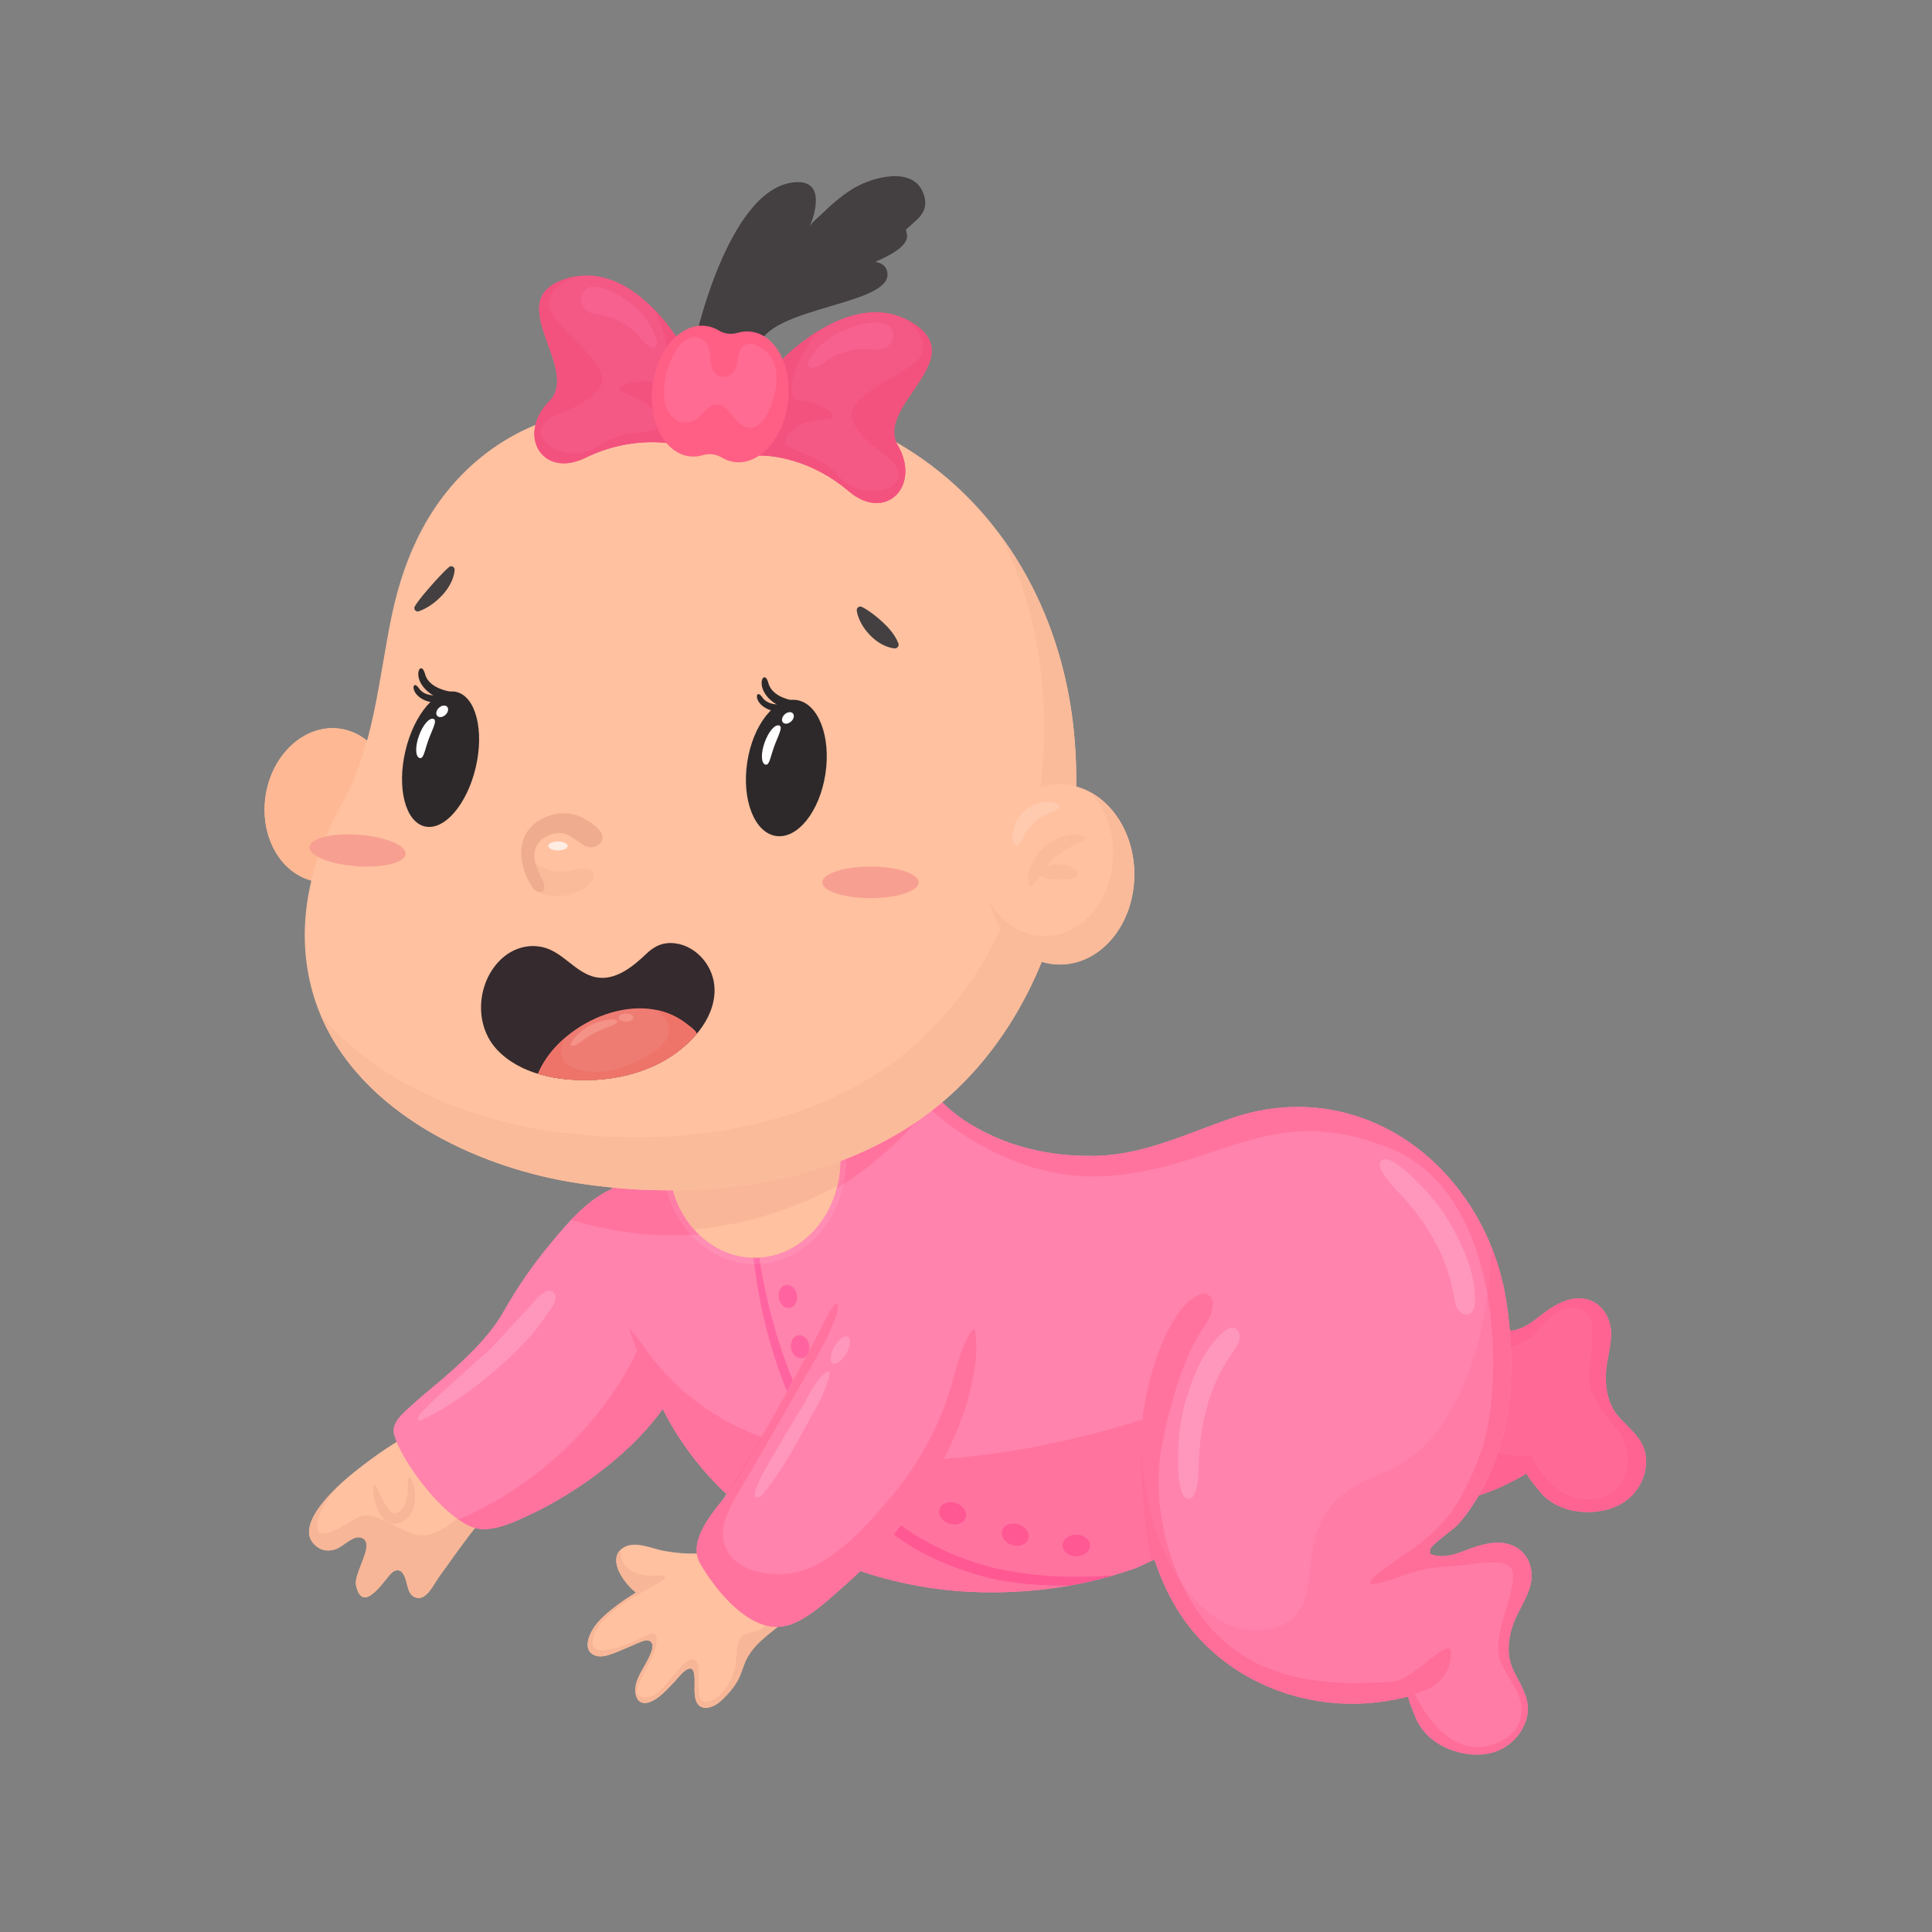 <?xml version="1.0" encoding="UTF-8" standalone="no"?>
<svg
   xmlns:dc="http://purl.org/dc/elements/1.1/"
   xmlns:cc="http://creativecommons.org/ns#"
   xmlns:rdf="http://www.w3.org/1999/02/22-rdf-syntax-ns#"
   xmlns:svg="http://www.w3.org/2000/svg"
   xmlns="http://www.w3.org/2000/svg"
   xmlns:sodipodi="http://sodipodi.sourceforge.net/DTD/sodipodi-0.dtd"
   xmlns:inkscape="http://www.inkscape.org/namespaces/inkscape"
   version="1.1"
   id="svg674"
   xml:space="preserve"
   width="1696.773"
   height="1696.773"
   viewBox="0 0 1696.773 1696.773"
   sodipodi:docname="baby meisje.svg"
   inkscape:version="1.0.1 (c497b03c, 2020-09-10)"><rect x="0" y="0" width="1696.773" height="1696.773" fill="#808080" stroke="none"/><defs
     id="defs678" /><sodipodi:namedview
     pagecolor="#ffffff"
     bordercolor="#666666"
     borderopacity="1"
     objecttolerance="10"
     gridtolerance="10"
     guidetolerance="10"
     inkscape:pageopacity="0"
     inkscape:pageshadow="2"
     inkscape:window-width="1873"
     inkscape:window-height="1254"
     id="namedview676"
     showgrid="false"
     inkscape:zoom="0.21003502"
     inkscape:cx="848.38666"
     inkscape:cy="848.38666"
     inkscape:window-x="0"
     inkscape:window-y="23"
     inkscape:window-maximized="0"
     inkscape:current-layer="g682" /><g
     id="g682"
     inkscape:groupmode="layer"
     inkscape:label="ink_ext_XXXXXX"
     transform="matrix(1.333,0,0,-1.333,0,1696.773)"><g
       id="g684"
       transform="matrix(0.15,0,0,0.15,-376.155,-422.426)"><path
         d="m 4359.94,5027.37 c -102.86,-45.98 -203.31,-117.1 -295.54,-190.47 -50.18,-39.92 -294.62,-243.84 -158.27,-332.83 22.91,-14.96 50.37,-14.91 75.27,-6.74 32.61,10.71 75.32,60.46 110.11,51.51 73.68,-18.95 -32.91,-153.54 -19.61,-211.57 29.63,-129.36 122.03,23.35 155.9,56.22 13.06,12.67 32.93,16.45 45.4,2.79 27.42,-30.04 17.79,-88.92 52.26,-107.27 51.83,-27.51 83.74,50.31 114.33,92.34 55,75.54 108.27,154.09 166.93,225.01 l -246.78,421.01"
         style="fill:#ffc1a0;fill-opacity:1;fill-rule:nonzero;stroke:none"
         id="path1050" /><path
         d="m 4110.97,4477.33 c 7.89,25.89 10.5,48.39 -1.48,61.52 11.99,-13.13 9.38,-35.63 1.49,-61.52 h -0.01 m -162.24,14.51 c -12.15,0 -24.19,2.45 -35.38,8.08 11.2,-5.63 23.24,-8.08 35.38,-8.08 v 0 m 13.22,0.94 c 6.57,0.91 13.1,2.47 19.45,4.55 0.06,0.02 0.12,0.04 0.18,0.06 -0.06,-0.02 -0.12,-0.04 -0.18,-0.06 -6.35,-2.08 -12.87,-3.64 -19.45,-4.55 m 19.98,4.73 h 0.01 -0.01 m 1.4,0.5 c 0.28,0.1 0.56,0.21 0.84,0.31 -0.28,-0.1 -0.56,-0.21 -0.84,-0.31 m 0.98,0.37 c 0.44,0.17 0.9,0.35 1.35,0.54 -0.45,-0.19 -0.91,-0.37 -1.35,-0.54 m 1.36,0.54 c 0.11,0.05 0.22,0.1 0.34,0.14 -0.12,-0.04 -0.23,-0.09 -0.34,-0.14 m 0.36,0.15 v 0.01 -0.01 m -104.57,27.07 c -0.01,0.01 -0.02,0.02 -0.03,0.03 0.01,0 0.02,-0.02 0.03,-0.03 m -0.19,0.25 c -0.02,0.01 -0.03,0.04 -0.05,0.05 0.02,-0.02 0.03,-0.03 0.05,-0.05 m -0.2,0.26 c -0.02,0.02 -0.05,0.05 -0.06,0.07 0.02,-0.02 0.04,-0.05 0.06,-0.07 m -0.28,0.36 c -0.04,0.06 -0.08,0.11 -0.13,0.16 0.04,-0.05 0.09,-0.11 0.13,-0.16 m -0.21,0.28 c -0.05,0.06 -0.09,0.12 -0.14,0.18 0.05,-0.06 0.1,-0.13 0.14,-0.18 m -0.21,0.27 c -0.06,0.08 -0.11,0.16 -0.17,0.23 0.06,-0.07 0.11,-0.15 0.17,-0.23 m -0.21,0.28 c -30.75,41.51 -10.06,97.23 27.33,150.3 -37.38,-53.07 -58.06,-108.8 -27.33,-150.3 m 27.53,150.57 v 0.01 c -0.01,-0.01 0,0 0,-0.01"
         style="fill:#f7d5c6;fill-opacity:1;fill-rule:nonzero;stroke:none"
         id="path1052" /><path
         d="m 4346.75,4283.26 v 0 c 39.74,0 66.87,62.14 93.04,98.09 22.44,30.82 44.6,62.14 66.95,93.25 -22.35,-31.11 -44.51,-62.43 -66.94,-93.25 -26.18,-35.95 -53.31,-98.09 -93.05,-98.09 m -236.41,2.83 v 0 c 28.59,0 64.46,43.64 91.29,76.77 -26.82,-33.13 -62.7,-76.77 -91.29,-76.77 m -19.19,8.38 c -7.76,7.79 -14.37,21.46 -19.26,42.8 -7.67,33.5 24.6,92.51 39.08,140.06 h 0.01 c -14.48,-47.55 -46.76,-106.56 -39.08,-140.06 4.89,-21.34 11.49,-35.01 19.25,-42.8 m 205.54,43.79 c -5.33,20.77 -9.78,43 -23.49,58.02 -5.47,5.99 -12.37,8.63 -19.49,8.63 v 0 c 7.12,0 14.02,-2.64 19.49,-8.63 13.71,-15.02 18.16,-37.25 23.49,-58.02"
         style="fill:#ebc9ba;fill-opacity:1;fill-rule:nonzero;stroke:none"
         id="path1054" /><path
         d="m 4346.75,4283.26 c -0.42,0 -0.84,0.01 -1.26,0.02 -6.34,0.21 -13,2 -20.03,5.73 v 0 c -17.23,9.18 -23.44,28.48 -28.77,49.25 -5.33,20.77 -9.78,43 -23.49,58.02 -5.47,5.99 -12.37,8.63 -19.49,8.63 v 0 0 c -9.11,0 -18.58,-4.31 -25.92,-11.42 -6.72,-6.53 -15.76,-17.79 -26.16,-30.63 -26.83,-33.13 -62.7,-76.77 -91.29,-76.77 -6.9,0 -13.37,2.54 -19.19,8.38 -7.76,7.79 -14.36,21.46 -19.25,42.8 -7.68,33.5 24.6,92.51 39.08,140.06 7.89,25.89 10.5,48.39 -1.49,61.52 -4.13,4.53 -10,7.94 -17.99,10 -2.85,0.73 -5.74,1.07 -8.68,1.07 -31.34,0 -67.58,-38.53 -96.79,-50.84 v -0.01 c -0.01,0 -0.02,0 -0.02,-0.01 -0.12,-0.04 -0.23,-0.09 -0.34,-0.14 h -0.01 c -0.45,-0.19 -0.91,-0.37 -1.35,-0.54 -0.05,-0.02 -0.09,-0.04 -0.14,-0.06 -0.28,-0.1 -0.56,-0.21 -0.84,-0.31 -0.46,-0.18 -0.93,-0.34 -1.39,-0.5 h -0.01 c -0.12,-0.04 -0.23,-0.08 -0.35,-0.12 -0.06,-0.02 -0.12,-0.04 -0.18,-0.06 -6.35,-2.08 -12.88,-3.64 -19.45,-4.55 -4.4,-0.61 -8.82,-0.94 -13.22,-0.94 -12.14,0 -24.18,2.45 -35.38,8.08 -2.45,1.23 -4.86,2.61 -7.22,4.15 -10.32,6.74 -18.46,14.14 -24.67,22.07 -0.01,0.01 -0.02,0.03 -0.03,0.03 -0.05,0.07 -0.11,0.15 -0.16,0.22 -0.02,0.02 -0.03,0.03 -0.05,0.05 -0.05,0.07 -0.1,0.13 -0.15,0.21 -0.02,0.02 -0.04,0.05 -0.06,0.07 -0.08,0.1 -0.15,0.19 -0.22,0.29 -0.04,0.05 -0.09,0.11 -0.13,0.16 -0.02,0.04 -0.05,0.08 -0.08,0.12 -0.04,0.05 -0.09,0.12 -0.14,0.18 -0.02,0.03 -0.05,0.06 -0.07,0.09 -0.06,0.08 -0.11,0.16 -0.17,0.23 -0.01,0.02 -0.03,0.04 -0.04,0.05 -30.73,41.5 -10.05,97.23 27.33,150.3 0.07,0.09 0.13,0.18 0.2,0.27 0,0.01 -0.01,0 0,0.01 31.09,44.05 73.66,86.26 107.83,117 -112.21,-108.7 -126.88,-197.94 -107.13,-221.17 4.63,-5.45 11.61,-7.96 20.6,-7.96 29.44,0 80.44,26.91 141,66.09 14.59,9.45 30.09,13.34 46.25,13.34 71.35,0 155.39,-76.09 229.55,-86.58 5.07,-0.72 10.17,-1.06 15.3,-1.06 59.24,0.01 120.81,45.29 153.92,74.05 27.06,-19.42 53.82,-33.88 79.11,-41.21 -30.11,-37.42 -58.91,-76.69 -87.38,-116.32 -22.35,-31.11 -44.51,-62.43 -66.95,-93.25 -26.17,-35.95 -53.3,-98.09 -93.04,-98.09"
         style="fill:#f7b697;fill-opacity:1;fill-rule:nonzero;stroke:none"
         id="path1056" /><path
         d="m 4241.35,4609.75 c -3.84,0 -7.73,0.32 -11.61,1 -12.44,2.36 -23.21,8.59 -31.9,15.79 -8.34,8 -13.7,15.27 -18.64,22.94 -4.89,7.72 -9.39,15.56 -12.7,23.74 -14.14,32.41 -19.21,65.59 -20.83,98.34 -0.19,3.94 2.83,7.29 6.77,7.48 0.12,0.01 0.25,0.01 0.37,0.01 2.75,0 5.16,-1.58 6.34,-3.92 14.82,-29.31 26.74,-58.79 42.3,-83.66 3.96,-6.17 8.02,-12 12.3,-17.5 4.21,-5.57 9.43,-10.49 12.9,-13.44 4.88,-3.65 9.01,-5.24 13.61,-5.24 2.84,0 5.86,0.6 9.35,1.69 9.22,2.93 18.88,11.43 26.54,21.11 3.88,4.92 6.88,10.35 9.45,15.96 2.48,6.3 4.97,12.83 6.76,19.73 7.23,27.69 7.87,58.78 6.74,90.73 -0.2,3.92 2.79,7.26 6.72,7.46 0.12,0.01 0.24,0.01 0.36,0.01 2.81,0 5.33,-1.75 6.47,-4.17 13.81,-30.45 21.06,-64.78 17.36,-100.69 -1.07,-8.94 -2.47,-18.06 -5.36,-26.93 -3.15,-9.41 -7.25,-18.54 -12.59,-26.82 -10.67,-16.55 -25.75,-30.9 -46.85,-39.27 -7.27,-2.79 -15.45,-4.35 -23.86,-4.35"
         style="fill:#f7b697;fill-opacity:1;fill-rule:nonzero;stroke:none"
         id="path1058" /><path
         d="m 5218.44,6089.41 c -121.31,-43.56 -215.9,-156.1 -295.65,-252.32 -75.89,-91.54 -143.71,-189.88 -202.14,-293.45 -53.63,-95.05 -133.59,-175.16 -213.78,-248.77 -63.17,-57.97 -131.34,-110.19 -194.47,-168.13 -29.61,-27.19 -84.44,-71.39 -75.41,-118.07 20.93,-108.11 244.14,-420.73 390.63,-423.11 72.04,-1.18 147.73,35.3 211.2,65.23 99.84,47.09 194.8,105.44 283.57,170.93 181.38,133.79 341.68,306.52 420.33,521.11 83.17,226.89 79.87,494.03 -92.95,680.11 -69.12,74.41 -132.64,101.9 -231.33,66.47"
         style="fill:#ff83ac;fill-opacity:1;fill-rule:nonzero;stroke:none"
         id="path1060" /><path
         d="m 4631.02,4585.53 c -1.14,0 -2.27,0.01 -3.4,0.03 -0.43,0 -0.86,0.01 -1.28,0.02 0.43,-0.01 0.85,-0.02 1.28,-0.02 1.13,-0.02 2.27,-0.03 3.4,-0.03 v 0 m -4.7,0.06 c -0.13,0 -0.26,0 -0.4,0.01 0.14,-0.01 0.27,-0.01 0.4,-0.01 m -0.44,0.01 c -0.13,0 -0.25,0.01 -0.38,0.01 0.13,0 0.25,-0.01 0.38,-0.01 m -0.43,0.01 c -0.12,0.01 -0.25,0.01 -0.38,0.02 0.13,-0.01 0.26,-0.01 0.38,-0.02 m -0.42,0.02 c -0.42,0.02 -0.85,0.04 -1.27,0.06 0.42,-0.02 0.84,-0.04 1.27,-0.06 m -1.38,0.07 c -0.1,0 -0.2,0.01 -0.29,0.01 0.09,0 0.2,-0.01 0.29,-0.01 m -0.48,0.02 c -0.07,0.01 -0.14,0.01 -0.21,0.01 0.07,0 0.14,0 0.21,-0.01 m -0.45,0.03 c -0.05,0 -0.09,0 -0.14,0.01 0.05,-0.01 0.09,-0.01 0.14,-0.01 m -0.43,0.03 c -0.03,0 -0.05,0 -0.08,0 0.02,0 0.06,0 0.08,0"
         style="fill:#ffe0ea;fill-opacity:1;fill-rule:nonzero;stroke:none"
         id="path1062" /><path
         d="m 4631.02,4585.53 c -1.13,0 -2.27,0.01 -3.4,0.03 -0.43,0 -0.85,0.01 -1.28,0.02 -0.01,0 -0.01,0 -0.02,0.01 -0.13,0 -0.26,0 -0.4,0.01 -0.01,0 -0.03,0 -0.04,0 -0.13,0 -0.25,0.01 -0.38,0.01 -0.02,0 -0.03,0 -0.05,0 -0.12,0.01 -0.25,0.01 -0.38,0.02 -0.01,0 -0.03,0 -0.04,0 -0.43,0.02 -0.85,0.04 -1.27,0.06 -0.04,0 -0.07,0 -0.11,0.01 -0.09,0 -0.2,0.01 -0.29,0.01 -0.06,0 -0.13,0.01 -0.19,0.01 -0.07,0.01 -0.14,0.01 -0.21,0.01 -0.08,0.01 -0.16,0.01 -0.24,0.02 -0.05,0 -0.09,0 -0.14,0.01 -0.09,0 -0.2,0.01 -0.29,0.02 -0.02,0 -0.06,0 -0.08,0 -31.08,2.08 -65.41,17.56 -100.38,41.6 584.37,254.28 782.82,739.75 782.82,739.75 0.3,0.52 0.6,1.05 0.9,1.57 20.29,-54.3 42.48,-107.13 65.94,-157.76 15.2,-32.79 30.63,-65.79 47.06,-98.17 -81.45,-112.14 -184.83,-208.92 -296.16,-291.05 -88.78,-65.49 -183.73,-123.84 -283.57,-170.93 -62.48,-29.46 -136.78,-65.26 -207.8,-65.26"
         style="fill:#ff739e;fill-opacity:1;fill-rule:nonzero;stroke:none"
         id="path1064" /><path
         d="m 8130.96,4909.58 c 145.4,-128.57 327.79,-212.06 538.71,-221.16 158.41,-6.83 318.51,26.54 460.7,96.83 28.29,13.99 56.31,29.05 84.05,45.22 -7.14,-4.16 64.81,-90.38 72.9,-97.86 27.29,-25.21 59.2,-44.76 94.52,-56.51 81.26,-27.04 185.66,-19.44 257.77,27.36 60.43,39.21 99.09,109.75 98.55,181.93 -0.66,88.82 -65.56,132.76 -119.63,192.75 -56.15,62.3 -65.38,155.04 -52.47,234.84 7.05,43.49 18.12,86.68 18.03,130.73 -0.16,80.41 -51.34,152.25 -136.04,155.49 -71.97,2.74 -137.43,-46.72 -191.17,-88.79 -37.55,-29.4 -82.39,-56.78 -131.98,-52.97 -22,66.98 -19.72,138.18 -28.82,207.33 -9.17,69.88 -34.13,114.24 -75.67,170.18 -154.76,208.42 -370.41,369.07 -615.38,457.13 -111.24,39.98 -234.21,56.58 -348.13,24.99 -154.84,-42.96 -260.51,-184.67 -296.87,-336.24 -28.12,-117.2 -3.41,-216.78 8.85,-332.44 9.62,-90.72 19.58,-172.74 50.04,-260.96 62.63,-181.37 167.77,-350.27 312.04,-477.85"
         style="fill:#ff83ac;fill-opacity:1;fill-rule:nonzero;stroke:none"
         id="path1066" /><path
         d="m 9481.67,4660.53 v 0 c 56.26,0 113.28,13.95 157.94,42.93 -44.66,-28.98 -101.68,-42.93 -157.94,-42.93"
         style="fill:#ff6996;fill-opacity:1;fill-rule:nonzero;stroke:none"
         id="path1068" /><path
         d="m 9483.53,4718.28 c -169.84,-0.01 -248.61,195.44 -248.61,195.44 -16.51,-3.96 -33.67,-5.7 -51.04,-5.7 -32.14,-0.01 -65.12,5.96 -96.47,14.88 26.21,79.96 42.99,163.12 51.2,246.68 4.54,46.15 6.73,94.61 6.75,143.8 0.01,23.11 -0.46,46.38 -1.38,69.64 48.18,13.24 89.96,35.73 114.03,66.07 59.77,75.36 105.99,106.19 152.35,106.19 15.87,0 31.75,-3.61 48.2,-10.28 64.52,-26.15 38.36,-172.64 27.89,-251.11 -10.46,-78.48 12.21,-146.49 111.62,-258.1 99.4,-111.6 69.1,-310.96 -106.38,-317.36 -2.74,-0.1 -5.47,-0.15 -8.16,-0.15 m -480.47,15.36 c 0.03,0.05 0.07,0.11 0.1,0.16 41.62,13.36 82.31,29.61 121.65,48.73 -39.38,-19.14 -80.09,-35.46 -121.75,-48.89"
         style="fill:#ff6996;fill-opacity:1;fill-rule:nonzero;stroke:none"
         id="path1070" /><path
         d="m 9331.57,4699.31 c -15.8,9.51 -30.6,20.69 -44.25,33.3 -7.71,7.13 -73.43,85.79 -73.39,96.75 0,0.54 0.16,0.91 0.49,1.11 v 0 c -7.14,-4.16 64.82,-90.38 72.91,-97.86 13.64,-12.61 28.44,-23.79 44.24,-33.3"
         style="fill:#ff6996;fill-opacity:1;fill-rule:nonzero;stroke:none"
         id="path1072" /><path
         d="m 9125.18,4782.71 c 0.32,0.15 0.63,0.3 0.95,0.46 -0.32,-0.15 -0.64,-0.31 -0.95,-0.46"
         style="fill:#ff6996;fill-opacity:1;fill-rule:nonzero;stroke:none"
         id="path1074" /><path
         d="m 9126.76,4783.48 c 0.25,0.12 0.49,0.24 0.75,0.36 -0.25,-0.12 -0.5,-0.24 -0.75,-0.36"
         style="fill:#ff6996;fill-opacity:1;fill-rule:nonzero;stroke:none"
         id="path1076" /><path
         d="m 9128.4,4784.28 c 0.17,0.09 0.35,0.18 0.53,0.26 -0.18,-0.09 -0.35,-0.17 -0.53,-0.26"
         style="fill:#ff6996;fill-opacity:1;fill-rule:nonzero;stroke:none"
         id="path1078" /><path
         d="m 9580.13,5140.91 c -21.29,53.74 -23.13,116.09 -14.07,172.08 6.39,39.4 16.08,78.57 17.77,118.35 -1.69,-39.78 -11.38,-78.95 -17.77,-118.36 -3.3,-20.42 -5.15,-41.68 -5.14,-63.07 0.02,-37.25 5.69,-74.86 19.21,-109"
         style="fill:#ff6996;fill-opacity:1;fill-rule:nonzero;stroke:none"
         id="path1080" /><path
         d="m 9139.49,5457.2 v 0 c 43.81,1.87 83.56,26.72 117.39,53.21 21.62,16.92 45.14,35.04 70.21,50.48 -25.07,-15.43 -48.58,-33.56 -70.2,-50.48 -33.83,-26.49 -73.59,-51.34 -117.4,-53.21 m 399.36,103.04 c -0.08,0.08 -0.15,0.15 -0.23,0.22 0.08,-0.07 0.15,-0.15 0.23,-0.22 m -0.35,0.34 c -0.01,0.01 -0.01,0.01 -0.02,0.02 0.01,0 0.02,-0.01 0.02,-0.02 m -0.32,0.32 c -22.72,22.47 -53.25,36.88 -90.12,38.29 -1.93,0.07 -3.86,0.11 -5.77,0.11 -32.81,0 -64.23,-10.62 -93.74,-26.14 29.52,15.52 60.94,26.15 93.75,26.15 1.91,0 3.83,-0.04 5.75,-0.11 36.88,-1.41 67.41,-15.83 90.13,-38.3 m -210.95,0.07 c 0.01,0.01 0.02,0.02 0.03,0.03 -0.01,-0.01 -0.02,-0.02 -0.03,-0.03 m 0.35,0.22 c 0.01,0.01 0.02,0.01 0.03,0.02 -0.01,-0.01 -0.02,-0.01 -0.03,-0.02"
         style="fill:#ff6996;fill-opacity:1;fill-rule:nonzero;stroke:none"
         id="path1082" /><path
         d="m 9481.67,4660.53 c -34.59,0 -68.9,5.28 -99.84,15.57 -17.66,5.88 -34.46,13.7 -50.26,23.21 15.8,-9.51 32.61,-17.33 50.27,-23.21 30.94,-10.29 65.24,-15.57 99.83,-15.57 v 0 m 157.94,42.93 v 0 c 60.07,38.98 98.64,108.93 98.56,180.66 0,0.43 0,0.85 -0.01,1.27 0.55,-72.18 -38.12,-142.72 -98.55,-181.93 v 0"
         style="fill:#e7d9df;fill-opacity:1;fill-rule:nonzero;stroke:none"
         id="path1084" /><path
         d="m 9124.81,4782.53 c 0.12,0.05 0.25,0.12 0.37,0.18 -0.13,-0.06 -0.25,-0.12 -0.37,-0.18 m 1.32,0.64 c 0.21,0.1 0.42,0.21 0.63,0.31 -0.21,-0.1 -0.43,-0.21 -0.63,-0.31 m 1.38,0.67 c 0.29,0.15 0.59,0.3 0.89,0.44 -0.3,-0.15 -0.6,-0.29 -0.89,-0.44 m 1.42,0.7 c 0.48,0.24 0.96,0.48 1.44,0.71 28.29,13.99 56.31,29.05 84.05,45.22 v 0 c -27.74,-16.17 -55.76,-31.23 -84.05,-45.22 -0.48,-0.23 -0.96,-0.47 -1.44,-0.71"
         style="fill:#e7d9df;fill-opacity:1;fill-rule:nonzero;stroke:none"
         id="path1086" /><path
         d="m 9738.15,4886.43 c -1.16,88.12 -65.76,131.95 -119.62,191.71 53.87,-59.76 118.46,-103.59 119.62,-191.71"
         style="fill:#e7d9df;fill-opacity:1;fill-rule:nonzero;stroke:none"
         id="path1088" /><path
         d="m 9612.44,5085.23 v 0 c -13.75,16.85 -24.38,35.67 -32.31,55.68 7.93,-20.02 18.55,-38.83 32.31,-55.68"
         style="fill:#fff0f6;fill-opacity:1;fill-rule:nonzero;stroke:none"
         id="path1090" /><path
         d="m 9618.53,5078.14 c -2.1,2.33 -4.12,4.69 -6.09,7.09 v 0 c 1.97,-2.4 4,-4.77 6.09,-7.09"
         style="fill:#e7d9df;fill-opacity:1;fill-rule:nonzero;stroke:none"
         id="path1092" /><path
         d="m 9583.5,5458.21 c -3.13,39.55 -18.75,76.06 -44.65,102.03 25.9,-25.97 41.52,-62.48 44.65,-102.03"
         style="fill:#fff0f6;fill-opacity:1;fill-rule:nonzero;stroke:none"
         id="path1094" /><path
         d="m 9538.62,5560.46 c -0.04,0.04 -0.07,0.08 -0.12,0.12 0.04,-0.04 0.09,-0.08 0.12,-0.12"
         style="fill:#fff0f6;fill-opacity:1;fill-rule:nonzero;stroke:none"
         id="path1096" /><path
         d="m 9538.48,5560.6 c -0.1,0.1 -0.2,0.2 -0.3,0.3 0.1,-0.1 0.2,-0.2 0.3,-0.3"
         style="fill:#fff0f6;fill-opacity:1;fill-rule:nonzero;stroke:none"
         id="path1098" /><path
         d="m 9327.61,5561.21 c 6.87,4.22 13.85,8.22 20.94,11.95 -7.09,-3.72 -14.07,-7.74 -20.94,-11.95"
         style="fill:#fff0f6;fill-opacity:1;fill-rule:nonzero;stroke:none"
         id="path1100" /><path
         d="m 9481.67,4660.53 c -34.59,0 -68.89,5.28 -99.83,15.57 -17.66,5.88 -34.47,13.7 -50.27,23.21 -15.8,9.51 -30.6,20.69 -44.24,33.3 -8.09,7.48 -80.05,93.7 -72.91,97.86 v 0 0 0 0 c -27.74,-16.17 -55.76,-31.23 -84.05,-45.22 -0.48,-0.23 -0.96,-0.47 -1.44,-0.71 -0.18,-0.08 -0.36,-0.17 -0.53,-0.26 -0.3,-0.14 -0.6,-0.29 -0.89,-0.44 -0.26,-0.12 -0.5,-0.24 -0.75,-0.36 -0.21,-0.1 -0.42,-0.21 -0.63,-0.31 -0.32,-0.16 -0.63,-0.31 -0.95,-0.46 -0.12,-0.06 -0.25,-0.13 -0.37,-0.18 -39.34,-19.12 -80.03,-35.37 -121.65,-48.73 6.05,10.4 11.89,20.92 17.52,31.54 26.78,50.47 48.93,103.27 66.73,157.56 31.35,-8.92 64.33,-14.89 96.47,-14.88 17.37,0 34.53,1.74 51.04,5.7 0,0 78.77,-195.45 248.61,-195.44 2.69,0 5.42,0.05 8.16,0.15 175.48,6.4 205.78,205.76 106.38,317.36 -99.41,111.61 -122.08,179.62 -111.62,258.1 10.47,78.47 36.63,224.96 -27.89,251.11 -16.45,6.67 -32.33,10.28 -48.2,10.28 -46.36,0 -92.58,-30.83 -152.35,-106.19 -24.07,-30.34 -65.85,-52.83 -114.03,-66.07 -0.99,24.8 -2.49,49.59 -4.49,74.18 43.81,1.87 83.57,26.72 117.4,53.21 21.62,16.92 45.13,35.05 70.2,50.48 0.05,0.03 0.09,0.06 0.14,0.08 0.01,0.01 0.02,0.02 0.03,0.03 0.11,0.06 0.21,0.13 0.32,0.19 0.01,0.01 0.02,0.01 0.03,0.02 6.87,4.21 13.85,8.23 20.94,11.95 29.51,15.52 60.93,26.14 93.74,26.14 1.91,0 3.84,-0.04 5.77,-0.11 36.87,-1.41 67.4,-15.82 90.12,-38.29 0.1,-0.1 0.2,-0.2 0.3,-0.3 0.01,-0.01 0.01,-0.01 0.02,-0.02 0.05,-0.04 0.08,-0.08 0.12,-0.12 0.08,-0.07 0.15,-0.14 0.23,-0.22 25.9,-25.97 41.52,-62.48 44.65,-102.03 0.38,-4.79 0.58,-9.63 0.59,-14.5 0,-0.17 0,-0.34 0,-0.52 0,-3.95 -0.09,-7.9 -0.26,-11.85 -1.69,-39.78 -11.38,-78.95 -17.77,-118.35 -9.06,-55.99 -7.22,-118.34 14.07,-172.08 9.06,-22.87 21.64,-44.17 38.4,-62.77 v 0 0 c 53.86,-59.76 118.46,-103.59 119.62,-191.71 0.01,-0.35 0.01,-0.69 0.01,-1.04 v 0 c 0.01,-0.42 0.01,-0.84 0.01,-1.27 0.08,-71.73 -38.49,-141.68 -98.56,-180.66 v 0 c -44.66,-28.98 -101.68,-42.93 -157.94,-42.93"
         style="fill:#ff6391;fill-opacity:1;fill-rule:nonzero;stroke:none"
         id="path1102" /><path
         d="m 9227.02,4328.91 c 23.25,76.98 -4.78,160.61 -84.85,188.37 -68.14,23.63 -145.27,-4.72 -208.99,-29.34 -44.84,-17.31 -96.45,-30.49 -142.97,-11.56 -2.03,0.93 -1.91,8.97 -0.61,20.62 2,17.79 105.25,89.74 122.25,109.04 42.57,48.41 78.64,102.41 108.82,159.3 66.23,124.81 104.14,263.96 117.94,404.24 13.52,137.38 6.13,295.24 -16.95,431.71 -26.39,155.91 -86.77,306.2 -177.27,435.97 -236.16,338.61 -632.29,488.45 -1026.19,353.82 -197.29,-67.44 -381.77,-159.92 -593.95,-165.84 -205.02,-5.73 -412.76,42.81 -584.17,158.11 -77.92,52.39 -134.19,119.14 -199.12,185.03 -62.19,63.11 -103.45,151.81 -174.78,206.26 -77.85,59.43 -164.91,102.12 -257.81,124.17 -46.88,10.88 -95.15,16.74 -144.54,16.74 -427.74,0 -774.55,-433.6 -774.55,-968.21 0,-247.31 78.79,-513.15 182.21,-736.4 23.6,-50.92 47.77,-102.36 75.37,-151.18 95.94,-169.87 231.85,-322.53 392.26,-434.1 270.44,-188.12 594.37,-298.09 923.27,-315.12 164.29,-8.51 330.42,3.26 491.58,36.43 81.81,16.84 162.49,39.2 241.21,67.18 9.14,3.25 44.14,19.97 83.21,38.32 24.71,-76.09 56.95,-148.43 97.17,-214.74 190.76,-314.52 568.2,-465.52 925.59,-406.54 31.13,5.14 62.34,11.38 93.58,18.77 -8.03,-1.9 35.68,-105.34 41.24,-114.86 18.76,-32.06 43.59,-60.06 73.94,-81.57 69.89,-49.56 171.96,-72.7 254.57,-48.94 69.24,19.91 126.77,76.13 147.28,145.34 25.24,85.16 -24.05,146.09 -58.3,219.25 -35.56,75.95 -17.37,167.35 18.23,239.93 19.4,39.55 42.58,77.64 55.33,119.8"
         style="fill:#ff83ac;fill-opacity:1;fill-rule:nonzero;stroke:none"
         id="path1104" /><path
         d="m 5190.16,5901.67 c -56.49,10.51 -114.63,24.47 -174.29,42.24 53.13,55.87 112.55,106.96 180.7,136.76 -4.8,-43.57 -7.29,-88.1 -7.29,-133.33 0,-15.15 0.3,-30.39 0.88,-45.67"
         style="fill:#ff739e;fill-opacity:1;fill-rule:nonzero;stroke:none"
         id="path1106" /><path
         d="m 5462.6,5875.97 c -86.21,0 -177.04,7.94 -272.44,25.7 -0.58,15.28 -0.88,30.52 -0.88,45.67 0,45.23 2.49,89.76 7.29,133.33 0.07,0.04 0.15,0.07 0.22,0.1 0.19,1.76 0.39,3.49 0.59,5.24 13.8,-1.33 27.59,-2.56 41.45,-3.68 65.74,-5.3 132.17,-8.17 198.86,-8.4 19.92,-75.26 56.51,-142.32 104.9,-195.66 -26.23,-1.52 -52.84,-2.3 -79.99,-2.3 m 750.04,224.87 c 6.94,33.57 10.6,68.55 10.6,104.51 0,2.18 -0.01,4.34 -0.04,6.51 107.26,42.33 209.67,95.16 304.93,159.63 -63.49,-71.58 -169.34,-176.06 -315.49,-270.65"
         style="fill:#ff739e;fill-opacity:1;fill-rule:nonzero;stroke:none"
         id="path1108" /><path
         d="m 7396.77,4382.62 c -176.89,-14.01 -354.61,-6.56 -525.54,33.1 -101.62,26.26 -200.11,63.32 -291.85,113.61 -91.51,50.65 -175.47,114.39 -250.4,187.58 -150.45,146.67 -260.66,331.58 -340.87,526.99 -40.14,97.97 -72.26,199.31 -98.47,302.22 -25.9,102.85 -46.05,207.97 -56.84,313.2 l -0.04,0.47 c -0.59,5.57 -5.45,9.79 -11.12,9.5 -5.87,-0.3 -10.38,-5.3 -10.08,-11.15 5.45,-108.16 22.91,-214.31 45.37,-319.73 22.28,-105.44 54.16,-208.84 92.58,-309.81 38.99,-100.73 85.17,-199.23 142.43,-291.58 57.41,-92.15 124.71,-178.62 202.15,-255.44 77.52,-76.56 164.52,-144.43 260.45,-197.29 96.61,-51.59 199.86,-89.12 305.74,-115.14 115.48,-24.61 233.04,-33.6 349.98,-30.42 14.6,2.64 29.2,5.25 43.71,8.24 48.07,9.9 95.69,21.94 142.8,35.65"
         style="fill:#ff64a0;fill-opacity:1;fill-rule:nonzero;stroke:none"
         id="path1110" /><path
         d="m 7295.31,4513.96 c 0,26.23 -26.91,47.5 -60.13,47.5 -33.2,0 -60.12,-21.27 -60.12,-47.5 0,-26.24 26.92,-47.5 60.12,-47.5 33.22,0 60.13,21.26 60.13,47.5"
         style="fill:#ff64a0;fill-opacity:1;fill-rule:nonzero;stroke:none"
         id="path1112" /><path
         d="m 7023.95,4542.11 c 8.44,24.83 -10.2,53.63 -41.64,64.33 -31.44,10.68 -63.77,-0.79 -72.22,-25.63 -8.44,-24.83 10.2,-53.64 41.64,-64.33 31.44,-10.69 63.78,0.79 72.22,25.63"
         style="fill:#ff64a0;fill-opacity:1;fill-rule:nonzero;stroke:none"
         id="path1114" /><path
         d="m 6748.81,4635.64 c 8.45,24.84 -10.2,53.65 -41.63,64.33 -31.45,10.69 -63.78,-0.78 -72.23,-25.62 -8.44,-24.84 10.21,-53.64 41.64,-64.33 31.45,-10.69 63.78,0.78 72.22,25.62"
         style="fill:#ff64a0;fill-opacity:1;fill-rule:nonzero;stroke:none"
         id="path1116" /><path
         d="m 7675.56,4237.73 c -0.28,0.46 -0.56,0.93 -0.84,1.39 0.28,-0.46 0.56,-0.93 0.84,-1.39"
         style="fill:#e7cbd4;fill-opacity:1;fill-rule:nonzero;stroke:none"
         id="path1118" /><path
         d="m 7674.5,4239.48 c -0.09,0.16 -0.19,0.32 -0.29,0.48 0.1,-0.17 0.19,-0.32 0.29,-0.48 m -420.53,107.49 v 0 0 0 c 0.57,0.12 1.13,0.24 1.7,0.35 -0.57,-0.11 -1.13,-0.23 -1.7,-0.35 v 0 m 1535.72,129.86 c -0.2,0.28 -0.37,0.66 -0.51,1.14 0.14,-0.48 0.31,-0.86 0.51,-1.14 m -1.03,5.65 c -0.01,0.34 -0.01,0.69 -0.01,1.05 0,3.5 0.35,8.1 0.95,13.47 -0.32,-2.96 -0.59,-5.66 -0.74,-8.1 -0.16,-2.45 -0.24,-4.61 -0.2,-6.42 m 0.94,14.52 c 1.08,9.52 31.14,34.55 61.47,58.72 1.87,1.5 3.74,2.99 5.61,4.47 -1.2,-0.96 -2.4,-1.92 -3.61,-2.88 -1.67,-1.32 -3.32,-2.64 -4.98,-3.97 -1.85,-1.47 -3.65,-2.93 -5.47,-4.4 -1.65,-1.32 -3.26,-2.63 -4.89,-3.95 -1.74,-1.42 -3.45,-2.81 -5.15,-4.22 -1.65,-1.36 -3.26,-2.69 -4.86,-4.02 -1.57,-1.3 -3.12,-2.59 -4.61,-3.88 -1.65,-1.39 -3.22,-2.73 -4.79,-4.09 -1.38,-1.2 -2.77,-2.39 -4.07,-3.55 -1.53,-1.34 -2.94,-2.63 -4.36,-3.93 -1.2,-1.09 -2.41,-2.2 -3.53,-3.24 -1.35,-1.28 -2.54,-2.47 -3.77,-3.68 -0.98,-0.97 -2,-1.97 -2.89,-2.89 -1.15,-1.21 -2.11,-2.3 -3.09,-3.42 l -2.09,-2.36 c -0.94,-1.16 -1.59,-2.17 -2.28,-3.19 l -1.17,-1.69 c -0.83,-1.46 -1.35,-2.75 -1.47,-3.83 m 69.91,65.43 c 0.86,0.68 1.71,1.35 2.56,2.03 -0.85,-0.68 -1.7,-1.35 -2.56,-2.03 m 12.93,10.23 c 0.03,0.03 0.07,0.06 0.1,0.09 -0.01,-0.01 -0.02,-0.02 -0.03,-0.03 -0.02,-0.02 -0.05,-0.04 -0.07,-0.06"
         style="fill:#e7cbd4;fill-opacity:1;fill-rule:nonzero;stroke:none"
         id="path1120" /><path
         d="m 9095.8,5716.06 c -0.25,0.88 -0.5,1.77 -0.75,2.66 0.25,-0.89 0.5,-1.78 0.75,-2.66 m -0.76,2.68 c -14.3,50.1 -32.18,99.2 -53.5,146.73 21.32,-47.54 39.2,-96.62 53.5,-146.73 m -1803.06,506.04 c -193.9,0 -388.4,49.04 -550.56,157.66 19.2,-12.85 38.93,-24.57 58.87,-35.77 18.53,-10.35 37.55,-19.69 56.72,-28.67 3.91,-1.85 7.73,-3.98 11.66,-5.76 l 0.03,-0.01 c 3.23,-1.46 6.43,-3.01 9.67,-4.43 h 0.02 l 0.3,-0.11 c 67.79,-29.61 139.01,-50.89 211.83,-64.46 1.21,-0.22 2.38,-0.58 3.59,-0.79 2.04,-0.38 4.11,-0.57 6.15,-0.93 22.37,-3.92 44.85,-7.29 67.44,-9.78 29.52,-3.29 59.16,-5.21 88.86,-6.13 h 0.07 c 3.79,-0.11 7.59,-0.13 11.39,-0.13 1.45,0 2.91,0 4.37,0.01 1.54,0 3.09,0.01 4.63,0.01 1.54,0 3.08,-0.01 4.62,-0.02 10.29,-0.09 20.59,-0.38 30.88,-0.38 3.84,0 7.69,0.04 11.53,0.15 h 0.2 c -10.75,-0.3 -21.51,-0.46 -32.27,-0.46 m 32.27,0.46 c 1.76,0.04 3.46,0.22 5.2,0.28 l 1.86,0.09 c 205.37,7.62 385.14,95.49 576.23,161.8 -193.3,-67.08 -374.94,-156.36 -583.29,-162.17 m 583.6,162.28 c 0.24,0.08 0.47,0.16 0.71,0.24 -0.24,-0.08 -0.47,-0.16 -0.71,-0.24 m 1.17,0.4 c 0.15,0.06 0.33,0.12 0.48,0.17 -0.17,-0.06 -0.32,-0.11 -0.48,-0.17 m 1.16,0.41 c 0.1,0.03 0.17,0.05 0.26,0.09 -0.08,-0.03 -0.18,-0.07 -0.26,-0.09 m 8.02,2.75 c 97.26,33.25 194.61,49.14 289.7,49.14 3.4,0 6.79,-0.02 10.19,-0.06 -3.38,0.04 -6.8,0.06 -10.18,0.06 -95.08,0 -192.46,-15.9 -289.71,-49.14"
         style="fill:#ffe0ea;fill-opacity:1;fill-rule:nonzero;stroke:none"
         id="path1122" /><path
         d="m 6866.05,4308.05 c -34.58,0 -69.17,0.76 -103.66,2.57 -161.71,8.37 -322.22,39.19 -475.73,90.71 52.16,50.47 101.1,104.28 146.54,160.87 38.69,-28.52 79.15,-54.66 121.34,-77.91 96.61,-51.59 199.86,-89.12 305.74,-115.14 100.64,-21.45 202.87,-31.04 304.89,-31.04 15.04,0 30.07,0.21 45.09,0.62 14.6,2.64 29.2,5.25 43.71,8.24 v 0 c -125.88,-25.91 -254.79,-38.58 -383.48,-38.91 -1.48,-0.01 -2.96,-0.01 -4.44,-0.01 m 387.92,38.92 c 0.66,0.14 1.32,0.28 1.98,0.41 -0.09,-0.02 -0.19,-0.04 -0.28,-0.06 -0.57,-0.11 -1.13,-0.23 -1.7,-0.35 m 440.82,6.18 c -116.59,172.38 -187.52,432.1 -169.05,713.8 0,0 -24.76,-280.07 36.57,-622.04 -5.93,-2.78 -11.68,-5.5 -17.19,-8.09 -15.62,-7.36 -29.21,-13.7 -38.55,-17.87 -5.21,-2.33 -9.16,-4 -11.48,-4.81 -52.09,-18.48 -105.05,-34.41 -158.6,-48.05 20.18,5.19 40.27,10.71 60.28,16.53 -53.66,-4.24 -107.42,-6.52 -161.02,-6.52 -123.09,0 -245.44,11.99 -364.52,39.62 -101.62,26.26 -200.11,63.32 -291.85,113.61 -39.73,21.99 -78.05,46.46 -114.82,73.09 2.73,3.6 5.44,7.21 8.14,10.83 v 0 c 0.23,0.32 0.47,0.65 0.71,0.96 0.18,0.24 0.36,0.49 0.55,0.73 0.07,0.1 0.13,0.18 0.2,0.28 0.19,0.25 0.38,0.51 0.56,0.76 0.06,0.08 0.12,0.16 0.18,0.24 0.17,0.23 0.34,0.45 0.51,0.68 0.11,0.15 0.24,0.32 0.35,0.47 0.13,0.19 0.27,0.37 0.41,0.55 63.49,85.62 124.9,178.95 177.08,276.57 353.88,23.88 681.43,111.72 872.49,172.46 21.79,196.86 99.34,410.3 186.64,502.25 33.77,35.56 62.68,50.26 83.86,50.26 44.48,0 54.88,-64.79 4.48,-137.23 -74.41,-106.96 -134.86,-262.75 -188.34,-520.85 -35.69,-172.22 -12.37,-406.42 82.41,-608.23 m -459.61,208.31 c -33.2,0 -60.12,-21.27 -60.12,-47.5 0,-26.24 26.92,-47.5 60.12,-47.5 33.22,0 60.13,21.26 60.13,47.5 0,26.23 -26.91,47.5 -60.13,47.5 m -276.59,48.97 c -22.6,0 -42.2,-11.08 -48.5,-29.62 -8.44,-24.83 10.2,-53.64 41.64,-64.33 7.98,-2.71 16.03,-4 23.73,-4 22.6,0 42.19,11.09 48.49,29.63 8.44,24.83 -10.2,53.63 -41.64,64.33 -7.98,2.71 -16.03,3.99 -23.72,3.99 m -275.14,93.54 c -22.6,0 -42.2,-11.09 -48.5,-29.62 -8.44,-24.84 10.21,-53.64 41.64,-64.33 7.99,-2.71 16.03,-4 23.73,-4 22.6,0 42.19,11.09 48.49,29.62 8.45,24.84 -10.2,53.65 -41.63,64.33 -7.99,2.72 -16.04,4 -23.73,4 m 2167.62,-148.25 c 1.96,1.57 3.94,3.14 5.9,4.7 -0.1,-0.08 -0.19,-0.15 -0.29,-0.23 -1.87,-1.48 -3.74,-2.97 -5.61,-4.47 m 8.16,6.49 c 1.11,0.88 2.21,1.75 3.31,2.62 -0.16,-0.12 -0.32,-0.25 -0.47,-0.37 -0.85,-0.68 -1.7,-1.35 -2.56,-2.03 -0.09,-0.07 -0.19,-0.14 -0.28,-0.22 m 11.83,9.37 c 0.72,0.57 1.43,1.13 2.14,1.69 -0.22,-0.17 -0.44,-0.35 -0.66,-0.52 -0.03,-0.03 -0.07,-0.06 -0.1,-0.09 -0.46,-0.36 -0.92,-0.72 -1.38,-1.08 m 15.58,12.42 c 0.25,0.2 0.49,0.39 0.73,0.59 -0.21,-0.17 -0.42,-0.34 -0.64,-0.52 -0.03,-0.02 -0.06,-0.05 -0.09,-0.07 m -3187.7,155.17 c -99.81,93.28 -185.55,202.8 -252.08,320.59 v 0 c -11.28,19.97 -21.7,40.55 -32.04,61.16 -14.91,29.81 -29.33,59.91 -43.34,90.1 -8.33,17.96 -16.45,36.32 -24.45,54.84 -2.06,4.8 -4.11,9.64 -6.15,14.47 -6.96,16.45 -13.8,33.07 -20.44,49.88 -0.97,2.48 -1.99,4.9 -2.95,7.38 -7.8,19.95 -15.32,40.14 -22.57,60.52 -0.79,2.18 -1.54,4.39 -2.31,6.6 -7.31,20.73 -14.36,41.64 -21.02,62.72 23.44,-25.95 47.43,-55.52 71.43,-89.84 133.24,-189.95 310.68,-312.66 508.61,-387.68 -59.66,-102.77 -113.04,-190.44 -152.69,-250.74 m 3422.41,863.94 c -0.02,0.1 -0.04,0.21 -0.05,0.31 0.01,-0.1 0.03,-0.21 0.05,-0.31 m -0.31,1.8 c -0.09,0.52 -0.18,1.05 -0.27,1.57 0.09,-0.52 0.18,-1.05 0.27,-1.57 m -0.31,1.77 c -13.04,74.77 -34,148.18 -62.25,218.64 0,-1.63 -0.12,-88.47 -17.02,-211.17 -47.24,271.29 -169.29,538.53 -426.94,643.62 -135.44,55.24 -250.67,76.12 -355.85,76.12 -295.68,0 -511.67,-165.1 -871.84,-195.97 -25.39,-2.18 -50.36,-3.21 -75.01,-3.21 -336.36,0 -600.14,192.37 -711.46,289.04 15.54,12.02 30.75,24.32 45.68,36.92 28.84,-27.73 59.28,-53.95 94.04,-77.32 0.44,-0.31 0.89,-0.61 1.34,-0.91 162.16,-108.62 356.66,-157.66 550.56,-157.66 10.76,0 21.52,0.16 32.27,0.46 v 0 0 c 208.35,5.81 389.99,95.09 583.29,162.17 0.11,0.04 0.21,0.07 0.31,0.11 0.24,0.08 0.47,0.16 0.71,0.24 0.15,0.06 0.3,0.11 0.46,0.16 0.16,0.06 0.31,0.11 0.48,0.17 0.23,0.08 0.45,0.16 0.68,0.24 0.08,0.02 0.18,0.06 0.26,0.09 2.58,0.89 5.18,1.78 7.76,2.66 v 0 c 97.25,33.24 194.63,49.14 289.71,49.14 3.38,0 6.8,-0.02 10.18,-0.06 285.87,-3.45 550.11,-150.67 725.85,-402.3 l 0.44,-0.6 v 0 c 37.71,-54.06 70.19,-111.69 97.16,-171.79 21.32,-47.53 39.2,-96.63 53.5,-146.73 0.01,-0.01 0.01,-0.01 0.01,-0.02 0.25,-0.89 0.5,-1.78 0.75,-2.66 10.18,-36.01 18.51,-72.53 24.93,-109.38"
         style="fill:#ff739e;fill-opacity:1;fill-rule:nonzero;stroke:none"
         id="path1124" /><path
         d="m 7165.17,4338.11 c -102.02,0 -204.25,9.59 -304.89,31.04 -105.88,26.02 -209.13,63.55 -305.74,115.14 -42.19,23.25 -82.65,49.39 -121.34,77.91 10.65,13.25 21.1,26.67 31.36,40.22 36.77,-26.63 75.09,-51.1 114.82,-73.09 91.74,-50.29 190.23,-87.35 291.85,-113.61 119.08,-27.63 241.43,-39.62 364.52,-39.62 53.6,0 107.36,2.28 161.02,6.52 -20.01,-5.82 -40.1,-11.34 -60.28,-16.53 -10.02,-2.55 -20.06,-5.02 -30.11,-7.41 -16.78,-3.95 -33.57,-7.8 -50.43,-11.3 -0.66,-0.13 -1.32,-0.27 -1.98,-0.41 v 0 0 c -14.51,-2.99 -29.11,-5.6 -43.71,-8.24 -15.02,-0.41 -30.05,-0.62 -45.09,-0.62"
         style="fill:#ff5893;fill-opacity:1;fill-rule:nonzero;stroke:none"
         id="path1126" /><path
         d="m 7235.18,4466.46 c -33.2,0 -60.12,21.26 -60.12,47.5 0,26.23 26.92,47.5 60.12,47.5 33.22,0 60.13,-21.27 60.13,-47.5 0,-26.24 -26.91,-47.5 -60.13,-47.5"
         style="fill:#ff5893;fill-opacity:1;fill-rule:nonzero;stroke:none"
         id="path1128" /><path
         d="m 6975.46,4512.48 c -7.7,0 -15.75,1.29 -23.73,4 -31.44,10.69 -50.08,39.5 -41.64,64.33 6.3,18.54 25.9,29.62 48.5,29.62 7.69,0 15.74,-1.28 23.72,-3.99 31.44,-10.7 50.08,-39.5 41.64,-64.33 -6.3,-18.54 -25.89,-29.63 -48.49,-29.63"
         style="fill:#ff5893;fill-opacity:1;fill-rule:nonzero;stroke:none"
         id="path1130" /><path
         d="m 6700.32,4606.02 c -7.7,0 -15.74,1.29 -23.73,4 -31.43,10.69 -50.08,39.49 -41.64,64.33 6.3,18.53 25.9,29.62 48.5,29.62 7.69,0 15.74,-1.28 23.73,-4 31.43,-10.68 50.08,-39.49 41.63,-64.33 -6.3,-18.53 -25.89,-29.62 -48.49,-29.62"
         style="fill:#ff5893;fill-opacity:1;fill-rule:nonzero;stroke:none"
         id="path1132" /><path
         d="m 5587.74,4481.83 -7.34,-3.5 c -50.9,-1.81 -101.9,2.36 -152.04,11.04 -45.44,7.89 -93.92,30.39 -139.97,27.76 -26.48,-1.51 -53.92,-13.75 -66.53,-37.08 -15.72,-29.1 -4.39,-65.41 11.95,-94.16 30.92,-54.38 80.55,-99.27 140.21,-118.08 59.66,-18.79 129.06,-9.2 177.48,30.41 54.91,44.91 76.47,124.52 36.24,183.61"
         style="fill:#ffc1a0;fill-opacity:1;fill-rule:nonzero;stroke:none"
         id="path1134" /><path
         d="m 5594.14,4502.17 c -4.99,0.4 -29.87,-32.39 -33.81,-36.25 -26,-25.55 -52.28,-43.59 -83.77,-61.16 -85.7,-47.85 -175.74,-91.24 -253.94,-150.24 -37.59,-28.37 -76.08,-58.26 -103.56,-97.04 -23.23,-32.76 -52.5,-99.36 -3.77,-123.98 16.25,-8.21 35.65,-8.29 53.32,-3.93 40.09,9.85 79.94,30.52 118.34,45.89 17.63,7.06 36.96,17.82 55.64,21.17 8.84,1.58 18.79,-0.17 24.96,-6.69 9.48,-10 6.62,-26.1 2.36,-39.21 -15.07,-46.28 -47.86,-85.48 -64.45,-131.46 -18.76,-51.99 -2.6,-123.68 68.87,-87.65 37.21,18.77 68.59,56 97.39,85.38 11.99,12.24 56.9,74.72 78.06,51.11 3.4,-3.79 4.75,-8.97 5.81,-13.95 8.04,-37.8 -2.63,-77.64 7.29,-115.52 15.15,-57.83 75.31,-39.25 108,-10.25 29.44,26.1 57.26,57.45 76.73,91.79 18.61,32.81 25.06,70.87 44.2,104.08 37.98,65.92 97.21,101.38 152.84,150.06 55.8,48.83 -111.61,308.67 -350.51,327.85"
         style="fill:#ffc1a0;fill-opacity:1;fill-rule:nonzero;stroke:none"
         id="path1136" /><path
         d="m 5607.34,3800.88 c -19.81,0 -37.24,10.21 -44.46,37.76 v 0 0 c 7.22,-27.55 24.66,-37.76 44.47,-37.76 21.77,0 46.42,12.33 63.53,27.51 29.44,26.1 57.26,57.45 76.73,91.79 18.61,32.81 25.06,70.87 44.2,104.08 15.21,26.39 33.82,47.91 54.25,67.34 -20.43,-19.43 -39.04,-40.95 -54.24,-67.34 -19.14,-33.21 -25.6,-71.27 -44.2,-104.08 -19.48,-34.34 -47.3,-65.69 -76.73,-91.79 -17.12,-15.18 -41.77,-27.51 -63.55,-27.51 m -257.94,21.9 c 7.42,1.34 15.71,4.19 24.93,8.84 37.21,18.77 68.59,56 97.39,85.38 6.91,7.06 24.77,30.82 42.71,45.14 -17.94,-14.32 -35.8,-38.08 -42.71,-45.14 -28.8,-29.38 -60.18,-66.61 -97.39,-85.38 -9.22,-4.65 -17.51,-7.5 -24.93,-8.84 m -48,31.4 c -5.45,19.15 -3.64,43.78 4.05,65.09 12.01,33.27 32.49,62.98 48.61,94.39 -16.12,-31.41 -36.6,-61.12 -48.6,-94.39 -7.69,-21.31 -9.51,-45.94 -4.06,-65.09 m 255.13,95.1 c -0.28,1.63 -0.59,3.26 -0.94,4.88 -1.06,4.98 -2.41,10.16 -5.82,13.95 -3.31,3.69 -7.2,5.28 -11.46,5.28 v 0 c 4.26,0 8.16,-1.59 11.47,-5.28 3.4,-3.79 4.75,-8.97 5.81,-13.95 0.35,-1.62 0.66,-3.25 0.94,-4.88 m -410.63,77.42 c -10.63,0 -21.15,2.02 -30.61,6.8 -21.56,10.89 -27.85,29.99 -26.15,50.75 -1.7,-20.76 4.59,-39.86 26.15,-50.75 9.45,-4.78 19.97,-6.8 30.59,-6.8 7.64,0 15.34,1.05 22.73,2.87 40.09,9.85 79.94,30.52 118.34,45.89 16.27,6.51 33.99,16.18 51.31,20.27 -17.33,-4.09 -35.04,-13.76 -51.31,-20.27 -38.4,-15.37 -78.25,-36.04 -118.34,-45.9 -7.39,-1.82 -15.08,-2.86 -22.71,-2.86 m 196.69,69.93 v 0 c 2,0.36 4.06,0.55 6.11,0.55 0.01,0 0.01,0 0.01,0 -2.06,0 -4.12,-0.19 -6.12,-0.55 v 0 m -118.79,158.78 v 0 0 m 333.07,222.5 c -11.52,0 -23.03,0.3 -34.53,0.87 -0.06,0.01 -0.12,0.01 -0.18,0.02 -1.08,0.11 -1.92,0.37 -2.95,0.51 13.34,-0.69 26.68,-1.16 40.03,-1.16 3.14,0 6.28,0.03 9.42,0.08 0.01,-0.07 0.02,-0.14 0.03,-0.21 -3.94,-0.07 -7.88,-0.11 -11.82,-0.11"
         style="fill:#ebc9ba;fill-opacity:1;fill-rule:nonzero;stroke:none"
         id="path1138" /><path
         d="m 5301.17,4307.25 c -27.17,21.48 -50.22,48.5 -67.35,78.64 -16.35,28.75 -27.67,65.06 -11.96,94.15 3.62,6.71 8.69,12.24 14.39,17.12 -1.14,-4.51 -14.96,-64.89 53.29,-98.46 30.07,-14.79 57.62,-17.66 80.28,-17.66 7.21,0 13.92,0.29 20.06,0.58 6.14,0.29 11.7,0.58 16.62,0.58 9.06,0 15.92,-0.99 20.09,-4.79 -42.14,-22.76 -84.56,-45.38 -125.42,-70.16 m 265.82,166.54 c -10.62,1.46 -25.07,3.15 -44.65,4.99 11.5,-0.57 23.01,-0.87 34.53,-0.87 3.94,0 7.88,0.04 11.82,0.11 0.09,-0.62 0.17,-1.23 0.26,-1.85 -0.67,-0.82 -1.33,-1.62 -1.96,-2.38"
         style="fill:#f7b697;fill-opacity:1;fill-rule:nonzero;stroke:none"
         id="path1140" /><path
         d="m 5607.35,3800.88 c -19.81,0 -37.25,10.21 -44.47,37.76 v 0 c -9.49,36.26 -0.13,74.3 -6.35,110.64 -0.28,1.63 -0.59,3.26 -0.94,4.88 -1.06,4.98 -2.41,10.16 -5.81,13.95 -3.31,3.69 -7.21,5.28 -11.47,5.28 v 0 0 c -7.26,0 -15.58,-4.61 -23.88,-11.25 -17.94,-14.32 -35.8,-38.08 -42.71,-45.14 -28.8,-29.38 -60.18,-66.61 -97.39,-85.38 -9.22,-4.65 -17.51,-7.5 -24.93,-8.84 -3.41,-0.61 -6.63,-0.91 -9.68,-0.91 -20.64,0 -32.98,13.53 -38.32,32.31 -5.45,19.15 -3.63,43.78 4.06,65.09 12,33.27 32.48,62.98 48.6,94.39 6.16,12.01 11.68,24.27 15.85,37.07 2.17,6.66 3.97,14.09 3.97,21.1 0,0.05 0,0.1 0,0.16 -0.02,6.73 -1.7,13.07 -6.33,17.95 -4.77,5.05 -11.81,7.24 -18.84,7.24 v 0 c 0,0 0,0 -0.01,0 -2.05,0 -4.11,-0.19 -6.11,-0.55 v 0 c -1.44,-0.26 -2.88,-0.56 -4.33,-0.9 -17.32,-4.09 -35.04,-13.76 -51.31,-20.27 -38.4,-15.37 -78.25,-36.04 -118.34,-45.89 -7.39,-1.82 -15.09,-2.87 -22.73,-2.87 -10.62,0 -21.14,2.02 -30.59,6.8 -21.56,10.89 -27.85,29.99 -26.15,50.75 2.14,26.17 16.97,54.96 29.92,73.23 27.48,38.78 65.97,68.67 103.56,97.04 0.39,0.3 0.79,0.59 1.18,0.89 v 0 c 24.82,18.63 51.04,35.4 77.7,51.57 -0.11,0.09 -0.22,0.18 -0.33,0.27 40.86,24.78 83.28,47.4 125.42,70.16 0.96,-0.88 1.79,-1.91 2.46,-3.12 11.62,-20.93 -273.22,-122.07 -313.9,-259.26 -13.73,-46.31 6.17,-62.01 39.51,-62.01 65.45,0 182.65,60.51 198.82,68.98 6.54,3.42 13.32,5.71 19.33,5.71 16.44,0 27.07,-17.09 10.9,-74.69 -22.1,-78.66 -129.05,-197.25 -47.67,-206.54 2.31,-0.27 4.6,-0.4 6.88,-0.4 78.05,0.01 139.09,150.83 201.22,166.64 2.79,0.71 5.35,1.05 7.69,1.05 51.34,0 -0.26,-163.7 43.88,-183.57 4.37,-1.97 9.15,-2.91 14.24,-2.91 48.71,0 125.4,86.05 130.67,180.79 5.81,104.62 13.95,112.76 81.38,127.88 19.75,4.42 36.21,13.81 48.82,26.98 16.24,-4.33 32.7,-6.69 49.26,-6.69 v 0 0 c 1.07,0 2.13,0.01 3.2,0.03 -26.51,-21.73 -53.13,-41.76 -77.22,-64.68 -20.43,-19.43 -39.04,-40.95 -54.25,-67.34 -19.14,-33.21 -25.59,-71.27 -44.2,-104.08 -19.47,-34.34 -47.29,-65.69 -76.73,-91.79 -17.11,-15.18 -41.76,-27.51 -63.53,-27.51 m -37.96,672.57 c -0.78,0.11 -1.57,0.22 -2.4,0.34 0.63,0.76 1.29,1.56 1.96,2.38 0.14,-0.91 0.28,-1.81 0.44,-2.72"
         style="fill:#f7b697;fill-opacity:1;fill-rule:nonzero;stroke:none"
         id="path1142" /><path
         d="m 6087.38,5434.92 c -82.93,-173.56 -171.42,-344.72 -269.78,-510.1 -41.35,-69.51 -82.38,-143.69 -132.64,-206.64 -57.37,-71.83 -156,-189.3 -101.44,-283.61 66.74,-115.36 218.43,-308.2 372.97,-274.4 93.98,20.55 193.14,118.84 263.61,180.1 93.76,81.5 178.4,173.38 252.6,272.98 120.07,161.19 233.16,350.13 291.15,543.72 34.9,116.52 46.12,243.97 13.9,362.42 -28.77,105.79 -129.08,182.93 -236.01,203.43 -6.24,1.19 -12.52,2.21 -18.81,3.08 -193.21,26.47 -357.9,-128.46 -435.55,-290.98"
         style="fill:#ff83ac;fill-opacity:1;fill-rule:nonzero;stroke:none"
         id="path1144" /><path
         d="m 5820.87,5749.62 c -108.18,0.34 -206.29,49.3 -278.28,128.65 11.41,0.66 22.86,1.47 34.1,2.4 64.91,-63.32 149.03,-101.98 241.08,-103.12 0.96,-9.32 1.99,-18.63 3.1,-27.93 m 26.3,0.88 c -1.48,9.21 -2.9,18.44 -4.25,27.67 161.06,10.01 295.18,134.95 339.87,303.85 10.13,6.22 20.08,12.5 29.85,18.82 -39.74,-192.36 -186.78,-337.78 -365.47,-350.34"
         style="fill:#ff8db4;fill-opacity:1;fill-rule:nonzero;stroke:none"
         id="path1146" /><path
         d="m 5542.59,5878.27 c -48.39,53.34 -84.98,120.4 -104.9,195.66 2.83,-0.01 5.71,-0.01 8.55,-0.01 v 0 0 c 5.73,0 11.43,0.02 17.17,0.06 21.54,-75.9 61.23,-142.54 113.28,-193.31 -11.24,-0.93 -22.69,-1.74 -34.1,-2.4 m 640.2,203.75 c 10.1,38.16 15.63,78.54 15.88,120.37 8.18,3.09 16.4,6.26 24.53,9.47 0.03,-2.17 0.04,-4.33 0.04,-6.51 0,-35.96 -3.66,-70.94 -10.6,-104.51 -9.77,-6.32 -19.72,-12.6 -29.85,-18.82"
         style="fill:#ff7ea8;fill-opacity:1;fill-rule:nonzero;stroke:none"
         id="path1148" /><path
         d="m 5822,5749.62 c -0.38,0 -0.75,0 -1.13,0 -1.11,9.3 -2.14,18.61 -3.1,27.93 1.41,-0.02 2.82,-0.03 4.23,-0.03 7.02,0 14,0.22 20.92,0.65 1.35,-9.23 2.77,-18.46 4.25,-27.67 -8.33,-0.59 -16.72,-0.88 -25.17,-0.88"
         style="fill:#ff70aa;fill-opacity:1;fill-rule:nonzero;stroke:none"
         id="path1150" /><path
         d="m 6198.68,6205.35 c 0,236.29 -168.65,427.83 -376.68,427.83 -208.04,0 -376.68,-191.54 -376.68,-427.83 0,-236.29 168.64,-427.83 376.68,-427.83 208.03,0 376.68,191.54 376.68,427.83"
         style="fill:#ffc1a0;fill-opacity:1;fill-rule:nonzero;stroke:none"
         id="path1152" /><path
         d="m 5556.57,5901.88 c -42.15,47.56 -74.46,106.34 -93.14,172.1 250.37,1.71 503.41,40.95 735.23,128.41 -0.24,-36.99 -5,-72.68 -12.99,-106.87 -156.59,-87.69 -365.65,-167.7 -629.1,-193.64"
         style="fill:#f9b698;fill-opacity:1;fill-rule:nonzero;stroke:none"
         id="path1154" /><path
         d="m 9121.66,5601.29 c -0.1,0.6 -0.21,1.21 -0.31,1.81 0.11,-0.61 0.21,-1.21 0.31,-1.81 m -0.51,3.01 c -0.04,0.19 -0.07,0.4 -0.11,0.59 0.04,-0.2 0.07,-0.39 0.11,-0.59"
         style="fill:#fff2f7;fill-opacity:1;fill-rule:nonzero;stroke:none"
         id="path1156" /><path
         d="m 8963.75,4672.14 c 13.98,19.92 27.07,40.46 39.3,61.49 l 0.01,0.01 c -12.24,-21.04 -25.33,-41.58 -39.31,-61.5"
         style="fill:#e7dcdf;fill-opacity:1;fill-rule:nonzero;stroke:none"
         id="path1158" /><path
         d="m 9003.05,4733.63 c 0.04,0.06 0.07,0.11 0.1,0.17 h 0.01 c -0.03,-0.05 -0.07,-0.11 -0.1,-0.16 l -0.01,-0.01 m 84.36,189.27 c -0.01,0 0,0 -0.01,0 26.22,79.96 42.99,163.12 51.21,246.68 v 0 c 4.54,46.15 6.73,94.61 6.75,143.8 -0.02,-49.19 -2.21,-97.65 -6.75,-143.8 -8.21,-83.56 -24.99,-166.72 -51.2,-246.68"
         style="fill:#ff6491;fill-opacity:1;fill-rule:nonzero;stroke:none"
         id="path1160" /><path
         d="m 9003.15,4733.8 c 6.05,10.4 11.89,20.92 17.52,31.54 26.78,50.47 48.93,103.28 66.73,157.56 0.01,0 0,0 0.01,0 -17.8,-54.29 -39.95,-107.09 -66.73,-157.56 -5.63,-10.62 -11.47,-21.14 -17.52,-31.54 h -0.01"
         style="fill:#ff5e8c;fill-opacity:1;fill-rule:nonzero;stroke:none"
         id="path1162" /><path
         d="m 8998.88,3628.88 c -85.14,-0.01 -188.26,53.02 -277.98,235.02 0,0 140.1,18.61 158.69,155.8 4.13,30.5 -1.17,42.39 -13.1,42.39 -41.72,0 -164.65,-145.22 -249.64,-147.03 -32.91,-0.7 -88.82,-5.22 -157.8,-5.22 -160.06,0 -390.54,24.34 -567.65,177.29 -84.33,72.81 -149.35,165.4 -196.61,266.02 89.38,-132.15 205.58,-212.98 328.87,-212.98 24.65,0.01 49.61,3.24 74.67,9.94 313.91,83.91 -20.92,495.05 469.84,676.41 330.38,122.1 438.14,532.45 473.29,787.63 47.4,-272.22 19.49,-548.52 -22.36,-669.04 -99.4,-286.32 -192.67,-369.05 -354,-478.65 -137.19,-93.2 -158.2,-121.91 -128.89,-121.91 15.39,0 44.68,7.91 78.31,18.57 97.66,30.92 141.83,54.19 258.1,58.83 61.32,2.46 135.61,17.85 192.44,17.85 50.9,0 87.8,-12.34 88.9,-57.38 2.32,-95.33 -90.09,-260.99 -59.87,-363.31 30.22,-102.29 140.83,-170.9 76.73,-303.43 -14.17,-29.31 -83.32,-86.79 -171.94,-86.8 m -1324.16,610.24 c -0.07,0.12 -0.15,0.24 -0.22,0.36 0.08,-0.12 0.15,-0.24 0.22,-0.36 m -0.51,0.84 c -39.59,65.7 -71.38,137.27 -95.82,212.51 v 0 c -5.48,-2.57 -10.82,-5.09 -16.08,-7.56 v 0 c 5.67,2.7 11.5,5.46 17.46,8.28 8.21,-25.22 17.44,-51.65 28.11,-79.92 9.02,-21.87 18.76,-43.27 29.07,-64.31 0.51,-1.02 1.02,-2.06 1.51,-3.09 0.82,-1.63 1.58,-3.3 2.41,-4.93 10.41,-20.81 21.44,-41.22 33.34,-60.98 m 1116,236.42 c -0.2,0.09 -0.37,0.24 -0.52,0.45 0.15,-0.21 0.32,-0.37 0.52,-0.45 m -1.03,1.59 c -0.04,0.12 -0.07,0.25 -0.11,0.39 -0.24,1.03 -0.37,2.42 -0.41,4.12 0.04,-1.93 0.21,-3.45 0.52,-4.51 m 67.79,82.45 c 0.62,0.49 1.24,0.98 1.86,1.47 0.13,0.11 0.27,0.22 0.4,0.32 -0.75,-0.59 -1.51,-1.19 -2.26,-1.79 m 5.57,4.41 c 0.39,0.32 0.79,0.63 1.19,0.95 2.49,1.97 4.92,3.89 7.33,5.8 -2.79,-2.21 -5.64,-4.47 -8.52,-6.75 m 10.66,8.44 c 1.35,1.08 2.69,2.14 4,3.18 1.7,1.34 3.29,2.63 4.91,3.93 1.54,1.22 3.07,2.45 4.53,3.62 -4.21,-3.39 -8.73,-7 -13.44,-10.73 m 14.17,11.32 c 1.1,0.89 2.12,1.74 3.21,2.62 1.5,1.23 3.05,2.49 4.46,3.65 1.17,0.97 2.17,1.83 3.24,2.73 1.3,1.1 2.66,2.23 3.82,3.24 0.97,0.84 1.76,1.57 2.64,2.36 1.02,0.92 2.15,1.9 3.02,2.72 5.54,6.21 10.97,12.59 16.35,19.05 4.52,5.41 9.09,10.78 13.45,16.31 6.41,8.17 12.63,16.65 18.82,25.16 0.92,1.28 1.85,2.54 2.76,3.82 2.82,3.84 5.67,7.65 8.37,11.57 6.56,9.52 12.86,19.38 19.11,29.31 2.94,4.66 6.04,9.21 8.9,13.91 8.79,14.57 17.28,29.48 25.42,44.82 l 0.74,1.5 c 1.11,2.22 2.16,4.46 3.29,6.65 7,13.54 13.86,27.23 20.31,41.33 1.14,2.49 2.13,5.06 3.26,7.57 l 0.6,1.4 c 6.25,14.04 12.35,28.23 18.06,42.78 0.78,2 1.5,4.03 2.22,6.05 0.59,1.51 1.11,3.03 1.68,4.53 5.32,14.03 10.46,28.19 15.25,42.65 1.41,4.3 2.69,8.65 4.06,12.97 4.32,13.63 8.46,27.39 12.29,41.37 1.48,5.41 2.86,10.84 4.24,16.27 3.36,12.98 6.52,26.1 9.44,39.36 1.37,6.26 2.71,12.53 3.97,18.82 2.59,12.7 4.91,25.54 7.09,38.47 1.1,6.58 2.26,13.16 3.25,19.75 2.11,14 3.9,28.16 5.54,42.38 0.76,6.63 1.73,13.24 2.38,19.87 -8.22,-83.56 -24.99,-166.72 -51.21,-246.68 -17.8,-54.28 -39.95,-107.09 -66.73,-157.56 -5.63,-10.62 -11.47,-21.14 -17.52,-31.54 -0.03,-0.06 -0.06,-0.11 -0.1,-0.17 v 0 c -12.23,-21.03 -25.32,-41.57 -39.3,-61.49 -16.11,-22.94 -33.39,-45.04 -51.91,-66.09 -4.07,-4.62 -13.09,-12.27 -24.47,-21.46 m 234.29,1016.7 c -0.1,0.61 -0.21,1.21 -0.31,1.82 0,-0.01 0,-0.01 0,-0.01 0.1,-0.6 0.21,-1.21 0.31,-1.81 v 0 m -0.36,2.13 c -0.09,0.5 -0.17,1 -0.26,1.49 v -0.02 c 0.04,-0.19 0.07,-0.4 0.11,-0.59 0.05,-0.29 0.1,-0.58 0.15,-0.88 m -0.53,3.06 c -0.01,0.07 -0.02,0.13 -0.04,0.2 0.02,-0.07 0.03,-0.13 0.04,-0.2"
         style="fill:#ff7ca6;fill-opacity:1;fill-rule:nonzero;stroke:none"
         id="path1164" /><path
         d="m 8788.65,4483.53 c 0,3.5 0.35,8.1 0.95,13.47 1.07,9.52 31.14,34.55 61.47,58.72 -30.33,-24.17 -60.39,-49.2 -61.47,-58.72 v 0 0 c -0.6,-5.37 -0.95,-9.97 -0.95,-13.47"
         style="fill:#e7c1cd;fill-opacity:1;fill-rule:nonzero;stroke:none"
         id="path1166" /><path
         d="m 9139.49,5457.2 c -4.02,49.4 -10.03,97.96 -17.83,144.09 7.81,-46.13 13.82,-94.69 17.83,-144.09 v 0"
         style="fill:#ffd5e2;fill-opacity:1;fill-rule:nonzero;stroke:none"
         id="path1168" /><path
         d="m 9138.61,5169.58 v 0 c 6.68,67.83 8.25,140.66 5.36,213.44 h 0.01 c 0.92,-23.26 1.39,-46.53 1.38,-69.64 -0.02,-49.19 -2.21,-97.65 -6.75,-143.8 v 0"
         style="fill:#ff5785;fill-opacity:1;fill-rule:nonzero;stroke:none"
         id="path1170" /><path
         d="m 9139.49,5457.2 v 0 0 0 0"
         style="fill:#ff5785;fill-opacity:1;fill-rule:nonzero;stroke:none"
         id="path1172" /><path
         d="m 9143.97,5383.02 c -0.98,24.79 -2.49,49.59 -4.48,74.18 v 0 c 2,-24.59 3.5,-49.38 4.49,-74.18 h -0.01"
         style="fill:#ff5381;fill-opacity:1;fill-rule:nonzero;stroke:none"
         id="path1174" /><path
         d="m 8994.57,3595.2 c -65.31,0 -133.58,22.11 -184.66,58.33 -30.35,21.51 -55.18,49.51 -73.94,81.57 -5.09,8.72 -42.2,96.24 -42.22,112.35 0,1.47 0.31,2.35 0.98,2.51 v 0 0 0 0 c -31.24,-7.39 -62.45,-13.63 -93.58,-18.77 -51,-8.42 -102.39,-12.55 -153.61,-12.55 -307.69,0 -608.44,149.45 -771.98,419.09 -0.28,0.46 -0.56,0.93 -0.84,1.39 -0.07,0.12 -0.14,0.24 -0.22,0.36 -0.1,0.16 -0.19,0.31 -0.29,0.48 -11.9,19.76 -22.93,40.17 -33.34,60.98 -0.83,1.63 -1.59,3.3 -2.41,4.93 -0.49,1.03 -1,2.07 -1.51,3.09 -10.31,21.04 -20.05,42.44 -29.07,64.31 -10.67,28.27 -19.9,54.7 -28.11,79.92 -5.96,-2.82 -11.79,-5.58 -17.46,-8.26 -61.33,341.95 -36.57,622.02 -36.57,622.02 -18.47,-281.7 52.46,-541.42 169.05,-713.8 47.26,-100.62 112.28,-193.21 196.61,-266.02 177.11,-152.95 407.59,-177.29 567.65,-177.29 68.98,0 124.89,4.52 157.8,5.22 84.99,1.81 207.92,147.03 249.64,147.03 11.93,0 17.23,-11.89 13.1,-42.39 -18.59,-137.19 -158.69,-155.8 -158.69,-155.8 89.72,-182 192.84,-235.03 277.98,-235.02 88.62,0.01 157.77,57.49 171.94,86.8 64.1,132.53 -46.51,201.14 -76.73,303.43 -30.22,102.32 62.19,267.98 59.87,363.31 -1.1,45.04 -38,57.38 -88.9,57.38 -56.83,0 -131.12,-15.39 -192.44,-17.85 -116.27,-4.64 -160.44,-27.91 -258.1,-58.83 -33.63,-10.66 -62.92,-18.57 -78.31,-18.57 -29.31,0 -8.3,28.71 128.89,121.91 161.33,109.6 254.6,192.33 354,478.65 41.85,120.52 69.76,396.82 22.36,669.04 16.9,122.7 17.02,209.54 17.02,211.17 28.25,-70.46 49.21,-143.87 62.25,-218.64 0.02,-0.07 0.03,-0.13 0.04,-0.2 0.09,-0.52 0.18,-1.05 0.27,-1.57 0.09,-0.49 0.17,-0.99 0.26,-1.49 0.01,-0.1 0.03,-0.21 0.05,-0.31 0.1,-0.61 0.21,-1.21 0.31,-1.82 v 0 0 c 7.8,-46.13 13.81,-94.69 17.83,-144.09 v 0 0 c 1.99,-24.59 3.5,-49.39 4.48,-74.18 2.89,-72.78 1.32,-145.61 -5.36,-213.44 v 0 c -0.65,-6.63 -1.62,-13.24 -2.38,-19.87 -1.64,-14.22 -3.43,-28.38 -5.54,-42.38 -0.99,-6.59 -2.15,-13.17 -3.25,-19.75 -2.18,-12.93 -4.5,-25.77 -7.09,-38.47 -1.26,-6.29 -2.6,-12.56 -3.97,-18.82 -2.92,-13.26 -6.08,-26.38 -9.44,-39.36 -1.38,-5.43 -2.76,-10.86 -4.24,-16.27 -3.83,-13.98 -7.97,-27.74 -12.29,-41.37 -1.37,-4.32 -2.65,-8.67 -4.06,-12.97 -4.79,-14.46 -9.93,-28.62 -15.25,-42.65 -0.57,-1.5 -1.09,-3.02 -1.68,-4.53 -0.72,-2.02 -1.44,-4.05 -2.22,-6.05 -5.71,-14.55 -11.81,-28.74 -18.06,-42.78 l -0.6,-1.4 c -1.13,-2.51 -2.12,-5.08 -3.26,-7.57 -6.45,-14.1 -13.31,-27.79 -20.31,-41.33 -1.13,-2.19 -2.18,-4.43 -3.29,-6.65 l -0.74,-1.5 c -8.14,-15.34 -16.63,-30.25 -25.42,-44.82 -2.86,-4.7 -5.96,-9.25 -8.9,-13.91 -6.25,-9.93 -12.55,-19.79 -19.11,-29.31 -2.7,-3.92 -5.55,-7.73 -8.37,-11.57 -0.91,-1.28 -1.84,-2.54 -2.76,-3.82 -6.19,-8.51 -12.41,-16.99 -18.82,-25.16 -4.36,-5.53 -8.93,-10.9 -13.45,-16.31 -5.38,-6.46 -10.81,-12.84 -16.35,-19.05 -0.87,-0.82 -2,-1.8 -3.02,-2.72 -0.88,-0.79 -1.67,-1.52 -2.64,-2.36 -1.16,-1.01 -2.52,-2.14 -3.82,-3.24 -1.07,-0.9 -2.07,-1.76 -3.24,-2.73 -1.41,-1.16 -2.96,-2.42 -4.46,-3.65 -1.09,-0.88 -2.11,-1.73 -3.21,-2.62 -0.24,-0.2 -0.48,-0.39 -0.73,-0.59 -1.46,-1.17 -2.99,-2.4 -4.53,-3.62 -1.62,-1.3 -3.21,-2.59 -4.91,-3.93 -1.31,-1.04 -2.65,-2.1 -4,-3.18 -0.71,-0.56 -1.42,-1.12 -2.14,-1.69 -2.41,-1.91 -4.84,-3.83 -7.33,-5.8 -0.4,-0.32 -0.8,-0.63 -1.19,-0.95 -1.1,-0.87 -2.2,-1.74 -3.31,-2.62 -0.13,-0.1 -0.27,-0.21 -0.4,-0.32 -0.62,-0.49 -1.24,-0.98 -1.86,-1.47 -1.96,-1.56 -3.94,-3.13 -5.9,-4.7 -30.33,-24.17 -60.4,-49.2 -61.47,-58.72 -0.6,-5.37 -0.95,-9.97 -0.95,-13.47 0,-0.36 0,-0.71 0.01,-1.05 0.04,-1.7 0.17,-3.09 0.41,-4.12 0.04,-0.14 0.07,-0.27 0.11,-0.39 0.14,-0.48 0.31,-0.86 0.51,-1.14 0.15,-0.21 0.32,-0.36 0.52,-0.45 v 0 c 16.16,-6.58 32.92,-9.28 49.82,-9.28 31.73,0 63.89,9.54 93.15,20.84 46.84,18.1 100.93,38.21 153.37,38.21 18.89,0 37.57,-2.61 55.62,-8.87 61.93,-21.47 92.73,-76.36 92.75,-135.75 0,-17.4 -2.63,-35.18 -7.9,-52.62 -12.75,-42.16 -35.93,-80.25 -55.33,-119.8 -22.11,-45.08 -37.5,-97.42 -37.48,-148.81 v 0 c 0.02,-31.35 5.77,-62.34 19.25,-91.12 27.7,-59.15 65.22,-110.32 65.23,-172.76 0,-14.78 -2.1,-30.19 -6.93,-46.49 -20.51,-69.21 -78.04,-125.43 -147.28,-145.34 -22.23,-6.39 -45.87,-9.39 -69.91,-9.39"
         style="fill:#ff6d99;fill-opacity:1;fill-rule:nonzero;stroke:none"
         id="path1176" /><path
         d="m 7728.55,4718.43 c -17.84,0 -28.56,20.8 -33.32,38.44 -15.14,56.19 -13.13,111.26 -12.65,168.69 0.62,75.8 11.85,151.48 33,224.25 22.36,76.95 54.87,166.17 105.97,235.48 14.95,20.28 63.02,85.72 99.45,85.72 7.22,0 14,-2.58 19.96,-8.59 12.87,-12.99 14.52,-33.93 9.12,-51.41 -5.4,-17.48 -16.65,-32.44 -27.21,-47.39 -97.63,-138.23 -139.55,-294.87 -148.46,-461.83 -2.66,-50.08 -0.17,-98.88 -14.04,-147.77 -4.54,-16.01 -13.69,-34.45 -30.29,-35.54 -0.52,-0.04 -1.03,-0.05 -1.53,-0.05"
         style="fill:#ff96bb;fill-opacity:1;fill-rule:nonzero;stroke:none"
         id="path1178" /><path
         d="m 8950.54,5527.76 c -0.05,0 -0.11,0 -0.16,0 -18.29,0.08 -34.27,13.74 -42.81,29.91 -8.54,16.18 -11.15,34.7 -14.26,52.74 -28.72,166.78 -109.83,307.19 -221.6,431.54 -33.53,37.3 -69.8,70.04 -94.55,114.42 -8.12,14.54 -14.69,34.04 -3.71,46.55 5,5.7 11.74,7.92 19.09,7.92 10.84,0 22.98,-4.84 32.69,-10.43 50.43,-29.01 87.96,-69.38 128.23,-110.33 53.15,-54.04 98.73,-115.49 135.23,-181.91 38.61,-70.22 78.7,-156.3 91.58,-241.44 4.51,-29.82 21.24,-138.98 -29.73,-138.97"
         style="fill:#ff96bb;fill-opacity:1;fill-rule:nonzero;stroke:none"
         id="path1180" /><path
         d="m 5569.8,4519.86 c 12.37,72.68 74.25,147.1 115.15,198.32 4.44,6.56 9.12,13.58 13.99,20.99 0.42,-0.39 0.85,-0.79 1.27,-1.19 -4.99,-6.7 -10.08,-13.31 -15.25,-19.8 -40.91,-51.22 -102.79,-125.64 -115.16,-198.32 v 0"
         style="fill:#ffe0ea;fill-opacity:1;fill-rule:nonzero;stroke:none"
         id="path1182" /><path
         d="m 5568.66,4478.23 c -1.79,13.69 -1.24,27.63 1.14,41.63 v 0 c -2.38,-14 -2.93,-27.94 -1.13,-41.63 0,0 0,0 -0.01,0"
         style="fill:#e7cbd4;fill-opacity:1;fill-rule:nonzero;stroke:none"
         id="path1184" /><path
         d="m 5854.92,4988.66 c -1.09,0.41 -2.19,0.83 -3.29,1.25 36.03,62.05 74.35,129.6 113.3,199.92 0.03,-0.07 0.05,-0.12 0.08,-0.19 -35.41,-67.69 -72.02,-134.76 -110.09,-200.98"
         style="fill:#ff739e;fill-opacity:1;fill-rule:nonzero;stroke:none"
         id="path1186" /><path
         d="m 5965.01,5189.64 c -0.03,0.07 -0.05,0.12 -0.08,0.19 1,1.8 2.02,3.63 3.01,5.44 -0.98,-1.89 -1.95,-3.74 -2.93,-5.63"
         style="fill:#ff5893;fill-opacity:1;fill-rule:nonzero;stroke:none"
         id="path1188" /><path
         d="m 5700.21,4737.98 c -0.42,0.4 -0.85,0.8 -1.27,1.19 39.65,60.3 93.03,147.97 152.69,250.74 1.1,-0.42 2.2,-0.84 3.29,-1.25 -12.28,-21.37 -24.72,-42.65 -37.32,-63.84 -37.09,-62.35 -73.92,-128.45 -117.39,-186.84"
         style="fill:#ff6591;fill-opacity:1;fill-rule:nonzero;stroke:none"
         id="path1190" /><path
         d="m 5870.82,4162.94 c -122.51,32.69 -233.01,177.79 -287.3,271.63 -7.29,12.6 -11.85,25.62 -14.13,38.88 v 0 c 2.29,-13.26 6.84,-26.28 14.13,-38.88 54.29,-93.84 164.79,-238.94 287.3,-271.63 v 0"
         style="fill:#ffa993;fill-opacity:1;fill-rule:nonzero;stroke:none"
         id="path1192" /><path
         d="m 5568.69,4478.02 c -0.01,0.07 -0.02,0.14 -0.03,0.21 0.01,0 0.01,0 0.01,0 0.01,-0.07 0.02,-0.14 0.03,-0.21 h -0.01"
         style="fill:#ebb0ab;fill-opacity:1;fill-rule:nonzero;stroke:none"
         id="path1194" /><path
         d="m 5568.95,4476.17 c -0.09,0.62 -0.17,1.23 -0.26,1.85 h 0.01 c 0.08,-0.62 0.16,-1.23 0.25,-1.85 v 0"
         style="fill:#f7a08b;fill-opacity:1;fill-rule:nonzero;stroke:none"
         id="path1196" /><path
         d="m 5920.08,4156.25 c -16.56,0 -33.02,2.36 -49.26,6.69 v 0 c 16.24,-4.33 32.7,-6.69 49.26,-6.69 v 0 m -350.69,317.2 v 0 c -0.16,0.91 -0.3,1.81 -0.44,2.72 v 0 c 0.14,-0.91 0.28,-1.81 0.44,-2.72"
         style="fill:#f7a08b;fill-opacity:1;fill-rule:nonzero;stroke:none"
         id="path1198" /><path
         d="m 6069.33,4214.63 c 55.72,38.65 108.43,88.83 150.77,125.64 22.72,19.75 44.9,40.1 66.53,61.03 v 0 c -21.63,-20.93 -43.81,-41.28 -66.53,-61.03 -42.34,-36.81 -95.05,-86.99 -150.77,-125.64"
         style="fill:#e7cbd4;fill-opacity:1;fill-rule:nonzero;stroke:none"
         id="path1200" /><path
         d="m 6473.41,4614.21 c 0.18,0.25 0.36,0.49 0.55,0.73 -0.19,-0.24 -0.37,-0.49 -0.55,-0.73 m 0.75,1.01 c 0.18,0.25 0.38,0.51 0.56,0.76 -0.18,-0.25 -0.37,-0.51 -0.56,-0.76 m 0.74,1 c 0.18,0.23 0.34,0.45 0.51,0.68 -0.17,-0.23 -0.34,-0.45 -0.51,-0.68 m 0.86,1.15 c 0.14,0.19 0.27,0.36 0.41,0.55 -0.14,-0.18 -0.28,-0.36 -0.41,-0.55"
         style="fill:#ff6591;fill-opacity:1;fill-rule:nonzero;stroke:none"
         id="path1202" /><path
         d="m 6151.48,5540.34 c 11.7,22.89 22.78,35.39 29.7,36.37 -10.38,-11.73 -20.3,-23.9 -29.7,-36.37"
         style="fill:#ff739e;fill-opacity:1;fill-rule:nonzero;stroke:none"
         id="path1204" /><path
         d="m 5920.08,4156.25 c -16.56,0 -33.02,2.36 -49.26,6.69 -122.51,32.69 -233.01,177.79 -287.3,271.63 -7.29,12.6 -11.84,25.62 -14.13,38.88 -0.16,0.91 -0.3,1.81 -0.44,2.72 -0.09,0.62 -0.17,1.23 -0.25,1.85 -0.01,0.07 -0.02,0.14 -0.03,0.21 -1.8,13.69 -1.25,27.63 1.13,41.63 12.37,72.68 74.25,147.1 115.16,198.32 5.17,6.49 10.26,13.1 15.25,19.8 v 0 c 43.47,58.39 80.3,124.49 117.39,186.84 12.6,21.19 25.04,42.47 37.32,63.84 38.07,66.22 74.68,133.29 110.09,200.98 0.98,1.89 1.95,3.74 2.93,5.63 61.8,111.69 125.09,230.17 183.3,344.61 0.08,0.16 0.16,0.31 0.24,0.46 9.4,12.47 19.32,24.64 29.7,36.37 0.29,0.04 0.58,0.07 0.86,0.07 16.29,0 5.89,-71.47 -85.67,-231.63 -81.68,-142.89 -204.63,-356.3 -284.95,-495.56 -8.85,-16.37 -15.68,-28.43 -17.83,-31.83 -1.24,-1.95 -2.64,-3.93 -3.93,-5.9 -35.87,-62.16 -80.57,-124.81 -99.4,-194.68 -9.53,-35.38 -10.71,-71.05 1.98,-105.78 33.61,-91.97 140.75,-123.9 233.7,-123.9 16.34,0 32.26,0.99 47.24,2.81 172.2,20.94 320.79,189.43 428.97,313.77 124.58,143.19 222.75,310.6 278.8,492.34 23.55,76.37 40.44,165 79.16,235.53 11.78,21.48 19.87,29.86 25.42,29.86 1.67,0 3.11,-0.77 4.35,-2.16 3.81,-25.03 6.26,-50.25 6.79,-75.59 -5.53,-187.56 -86.01,-373.93 -125.98,-455.49 -55.73,-109.94 -123.7,-215.15 -194.52,-310.65 -0.14,-0.19 -0.27,-0.36 -0.41,-0.55 -0.12,-0.15 -0.23,-0.31 -0.35,-0.47 -0.17,-0.23 -0.33,-0.45 -0.51,-0.68 -0.06,-0.08 -0.12,-0.16 -0.18,-0.24 -0.18,-0.25 -0.38,-0.51 -0.56,-0.76 -0.07,-0.09 -0.13,-0.18 -0.2,-0.28 -0.19,-0.24 -0.37,-0.48 -0.55,-0.73 -0.24,-0.32 -0.48,-0.64 -0.71,-0.96 v 0 c -2.7,-3.62 -5.41,-7.23 -8.14,-10.83 -10.26,-13.55 -20.71,-26.97 -31.36,-40.22 -45.44,-56.59 -94.38,-110.4 -146.54,-160.87 -0.01,-0.01 -0.02,-0.02 -0.03,-0.03 -21.63,-20.93 -43.81,-41.28 -66.53,-61.03 -42.34,-36.81 -95.05,-86.99 -150.77,-125.64 -37.01,-25.68 -75.34,-46.26 -112.85,-54.46 -12.17,-2.67 -24.31,-3.92 -36.4,-3.92"
         style="fill:#ff739e;fill-opacity:1;fill-rule:nonzero;stroke:none"
         id="path1206" /><path
         d="m 5833.28,4724.76 c -38.27,0.02 41.49,135.08 48.64,147.28 48.13,82.12 95.83,164.5 145.93,245.45 26.31,42.51 71.35,146.73 122.39,163.62 4.82,-16.04 -2.25,-33.93 -7.37,-50 -22.82,-71.72 -67.94,-141.87 -103.33,-207.74 -50.32,-93.66 -102.66,-185.41 -168.86,-268.8 -2.69,-3.39 -5.41,-6.78 -8.15,-10.14 -6.8,-8.35 -14.55,-17.14 -25.12,-19.23 -1.51,-0.29 -2.88,-0.44 -4.13,-0.44"
         style="fill:#ff96bb;fill-opacity:1;fill-rule:nonzero;stroke:none"
         id="path1208" /><path
         d="m 6172.67,5311.83 c -2.82,0 -5.42,0.63 -7.71,1.95 -14.52,8.38 -11.2,41.32 7.42,73.57 15.68,27.16 37.2,45.16 52.28,45.16 2.83,0 5.43,-0.63 7.72,-1.95 14.52,-8.38 11.2,-41.32 -7.42,-73.57 -15.68,-27.16 -37.21,-45.16 -52.29,-45.16"
         style="fill:#ff96bb;fill-opacity:1;fill-rule:nonzero;stroke:none"
         id="path1210" /><path
         d="m 4349.82,5062.27 c -3.86,0 -6.17,2.73 -5.73,10.87 0.81,14.93 25.49,35.83 34.77,45.74 27.6,29.47 57.94,56.06 87.71,83.28 45.29,41.4 91.18,82.15 136.65,123.37 21.72,19.69 43.99,36.33 64,57.76 12.61,13.51 25.2,27 37.8,40.5 44.11,47.24 87.56,95.49 132.29,143.16 14.29,15.23 53.66,66.08 84.03,66.08 7.34,0 14.16,-2.98 19.97,-10.14 7.99,-9.86 8.68,-24.09 4.94,-36.21 -3.74,-12.13 -11.3,-22.65 -18.73,-32.93 -32.43,-44.85 -62.62,-93.53 -101.01,-133.14 -31.9,-32.91 -63.02,-65.96 -97.15,-96.66 -108.32,-97.43 -230.17,-192.67 -362.35,-255.12 l -1.56,-0.74 c -5.98,-2.89 -11.64,-5.82 -15.63,-5.82"
         style="fill:#ff96bb;fill-opacity:1;fill-rule:nonzero;stroke:none"
         id="path1212" /><path
         d="m 6030.44,5336.5 c 21.98,3.63 36.09,29.11 31.5,56.93 -4.58,27.82 -26.11,47.44 -48.08,43.82 -21.98,-3.62 -36.09,-29.11 -31.5,-56.93 4.58,-27.81 26.11,-47.43 48.08,-43.82"
         style="fill:#ff64a0;fill-opacity:1;fill-rule:nonzero;stroke:none"
         id="path1214" /><path
         d="m 5976.55,5557.54 c 21.98,3.62 36.08,29.11 31.5,56.92 -4.58,27.82 -26.11,47.44 -48.09,43.82 -21.98,-3.61 -36.08,-29.1 -31.5,-56.92 4.58,-27.82 26.11,-47.44 48.09,-43.82"
         style="fill:#ff64a0;fill-opacity:1;fill-rule:nonzero;stroke:none"
         id="path1216" /><path
         d="m 4229.45,7722.06 c -28.83,-185.47 -176.4,-316.53 -329.63,-292.72 -153.22,23.82 -254.06,193.48 -225.23,378.96 28.82,185.48 176.41,316.54 329.63,292.73 153.22,-23.82 254.06,-193.48 225.23,-378.97"
         style="fill:#ffc1a0;fill-opacity:1;fill-rule:nonzero;stroke:none"
         id="path1218" /><path
         d="m 3875.43,7434.47 c -122.39,32.57 -205.73,160.93 -205.76,310.54 0,20.76 1.6,41.92 4.92,63.29 26.55,170.84 153.86,295.52 293.52,295.52 11.96,0 24.02,-0.92 36.11,-2.79 43.34,-6.74 82.51,-25.16 115.72,-52.29 -26.62,-96.98 -61.39,-191.33 -111.33,-280.56 -59.24,-105.87 -105.47,-218.04 -133.18,-333.71"
         style="fill:#ffb894;fill-opacity:1;fill-rule:nonzero;stroke:none"
         id="path1220" /><path
         d="m 7221.47,8117.44 c -56.1,494.96 -305.68,951.73 -735.22,1217.29 -275.32,170.21 -605.62,249.07 -928.16,223.77 -309.54,-24.28 -618.97,-38.33 -884.01,-224.32 -21.21,-14.88 -41.83,-30.62 -61.77,-47.16 -212.44,-176.21 -326.93,-418.43 -382.83,-684.04 -59.2,-281.23 -77.74,-579.03 -220.87,-834.8 -137.74,-246.14 -205.14,-526.35 -132.99,-805.45 128.74,-497.95 670.45,-774.13 1140.81,-852.86 514.3,-86.08 1108.71,-27.38 1542.67,283.17 531.46,380.32 732.82,1098.23 662.59,1722.52 l -0.22,1.88"
         style="fill:#ffc1a0;fill-opacity:1;fill-rule:nonzero;stroke:none"
         id="path1222" /><path
         d="m 5437.69,6073.93 c -66.69,0.23 -133.12,3.1 -198.86,8.4 65.74,-5.3 132.17,-8.17 198.86,-8.4 v 0"
         style="fill:#fa8499;fill-opacity:1;fill-rule:nonzero;stroke:none"
         id="path1224" /><path
         d="m 5446.24,6073.92 c -2.84,0 -5.72,0 -8.55,0.01 v 0 c 2.83,-0.01 5.71,-0.01 8.55,-0.01 v 0"
         style="fill:#fa8ca0;fill-opacity:1;fill-rule:nonzero;stroke:none"
         id="path1226" /><path
         d="m 6979.11,6863.66 c 39.5,68.58 74.26,140.12 104.41,213.84 v 0 c -30.15,-73.72 -64.91,-145.26 -104.41,-213.84 m 255.94,984.07 h -0.01 c 1.04,90.34 -3.47,180 -13.35,267.83 9.88,-87.83 14.39,-177.49 13.36,-267.83 m -13.36,267.83 -0.22,1.88 c -3.1,27.4 -6.81,54.73 -11.1,81.87 4.3,-27.15 8.01,-54.45 11.11,-81.86 l 0.21,-1.89"
         style="fill:#fae6dd;fill-opacity:1;fill-rule:nonzero;stroke:none"
         id="path1228" /><path
         d="m 5446.24,6073.92 c -2.84,0 -5.72,0 -8.55,0.01 -66.69,0.23 -133.12,3.1 -198.86,8.4 -75.28,6.08 -149.63,15.36 -222.4,27.54 -431.26,72.19 -922.26,310.51 -1100.17,733.42 230.73,-279.22 613.44,-443.05 958.05,-500.72 139.03,-23.28 283.85,-35.97 429.83,-35.96 394.05,0.01 796.19,92.52 1112.84,319.12 214.31,153.37 374.94,361.61 485.73,596.5 44.28,-70.54 107.66,-122.55 180.81,-144.73 -30.15,-73.72 -64.91,-145.26 -104.41,-213.84 -105.55,-183.25 -244.85,-345.27 -420.02,-470.62 -316.67,-226.62 -718.77,-319.13 -1112.85,-319.12 m 1631.25,1769.65 c 20.24,169.48 20.57,340.3 2.07,504.68 l -0.2,1.88 c -23.8,209.87 -82.75,412.68 -175.07,597.15 159.94,-217.44 262.93,-475.4 306.08,-747.97 4.29,-27.14 8,-54.47 11.1,-81.87 l 0.22,-1.88 v 0 c 9.88,-87.83 14.39,-177.49 13.35,-267.83 -23.11,6.27 -47.14,9.58 -71.82,9.58 -29.66,0 -58.41,-4.78 -85.73,-13.74"
         style="fill:#fabb9b;fill-opacity:1;fill-rule:nonzero;stroke:none"
         id="path1230" /><path
         d="m 6133.2,7902.53 c -25.2,-164.85 -122.47,-286.74 -217.26,-272.25 -94.79,14.49 -151.2,159.87 -126,324.72 25.2,164.85 122.47,286.74 217.26,272.25 94.78,-14.49 151.2,-159.87 126,-324.72"
         style="fill:#2d292a;fill-opacity:1;fill-rule:nonzero;stroke:none"
         id="path1232" /><path
         d="m 4597.24,7931.27 c -38.31,-163.1 -138.51,-279.08 -223.81,-259.05 -85.29,20.04 -123.38,168.5 -85.07,331.61 38.32,163.1 138.52,279.08 223.82,259.05 85.29,-20.04 123.38,-168.5 85.06,-331.61"
         style="fill:#2d292a;fill-opacity:1;fill-rule:nonzero;stroke:none"
         id="path1234" /><path
         d="m 7490.21,7461.48 c 0,-218.6 -146.4,-395.82 -326.99,-395.82 -180.58,0 -326.98,177.22 -326.98,395.82 0,218.61 146.4,395.83 326.98,395.83 180.59,0 326.99,-177.22 326.99,-395.83"
         style="fill:#ffc1a0;fill-opacity:1;fill-rule:nonzero;stroke:none"
         id="path1236" /><path
         d="m 7162.45,7065.66 c -0.05,0 -0.11,0 -0.16,0 0.06,0 0.1,0 0.16,0 m -0.91,0 c -0.04,0 -0.09,0 -0.13,0 0.04,0 0.09,0 0.13,0 m -0.87,0.01 c -0.02,0 -0.04,0 -0.06,0 0.03,0 0.04,0 0.06,0 m -0.82,0.01 c -0.05,0 -0.11,0 -0.16,0 0.05,0 0.11,0 0.16,0 m -0.93,0.01 c -0.03,0 -0.04,0 -0.06,0 0.02,0 0.04,0 0.06,0 m -0.82,0.02 c -0.03,0 -0.06,0 -0.08,0 0.03,0 0.04,0 0.08,0 m -0.87,0.01 c -0.04,0 -0.07,0 -0.1,0.01 0.03,-0.01 0.06,-0.01 0.1,-0.01 m -0.91,0.03 h -0.01 c 0.01,0 0,0 0.01,0 m -0.84,0.02 c -0.01,0 -0.03,0 -0.04,0 0.01,0 0.03,0 0.04,0 m -0.87,0.02 c -0.01,0 -0.02,0 -0.03,0 0.01,0 0.02,0 0.03,0 m 335.6,396.52 c 0,0.06 0,0.16 0,0.23 0,-0.08 0,-0.16 0,-0.23 m -0.01,0.94 c 0,0.04 0,0.09 0,0.13 0,-0.04 0,-0.09 0,-0.13 m 0,0.96 c 0,0.07 0,0.12 0,0.19 0,-0.07 0,-0.12 0,-0.19 m -0.01,0.93 c 0,0.04 0,0.07 0,0.11 0,-0.04 0,-0.07 0,-0.11 m -0.01,0.98 c 0,0.03 0,0.06 0,0.09 0,-0.03 0,-0.06 0,-0.09 m -0.01,0.96 v 0.01 -0.01"
         style="fill:#fae6dd;fill-opacity:1;fill-rule:nonzero;stroke:none"
         id="path1238" /><path
         d="m 7163.22,7065.66 v 0 c -0.26,0 -0.51,0 -0.77,0 -0.06,0 -0.1,0 -0.16,0 -0.25,0 -0.5,0 -0.75,0 -0.04,0 -0.09,0 -0.13,0 -0.25,0.01 -0.49,0.01 -0.74,0.01 -0.02,0 -0.03,0 -0.06,0 -0.25,0 -0.51,0.01 -0.76,0.01 -0.05,0 -0.11,0 -0.16,0 -0.26,0 -0.52,0.01 -0.77,0.01 -0.02,0 -0.04,0 -0.06,0 -0.26,0.01 -0.51,0.01 -0.76,0.02 -0.04,0 -0.05,0 -0.08,0 -0.26,0 -0.53,0.01 -0.79,0.01 -0.04,0 -0.07,0 -0.1,0.01 -0.27,0 -0.54,0.01 -0.81,0.02 -0.01,0 0,0 -0.01,0 -0.28,0 -0.55,0.01 -0.83,0.02 -0.01,0 -0.03,0 -0.04,0 -0.28,0.01 -0.54,0.01 -0.83,0.02 -0.01,0 -0.02,0 -0.03,0 -143.87,4.53 -264.51,121.62 -304.32,281.16 54.19,-94.4 144.3,-156.33 246.47,-156.33 165.7,0 300.04,162.62 300.04,363.22 0,105.77 -37.58,200.67 -97.17,267.06 111.08,-61.89 188.77,-196.6 190.57,-353.81 v -0.01 c 0.01,-0.29 0.01,-0.58 0.01,-0.87 0,-0.03 0,-0.06 0,-0.09 0.01,-0.29 0.01,-0.58 0.01,-0.87 0,-0.04 0,-0.07 0,-0.11 0,-0.25 0.01,-0.5 0.01,-0.74 0,-0.07 0,-0.12 0,-0.19 0,-0.27 0,-0.55 0,-0.83 0,-0.04 0,-0.09 0,-0.13 0,-0.24 0,-0.47 0.01,-0.71 0,-0.07 0,-0.17 0,-0.23 0,-0.28 0,-0.55 0,-0.83 0,-218.6 -146.4,-395.82 -326.99,-395.82"
         style="fill:#fabb9b;fill-opacity:1;fill-rule:nonzero;stroke:none"
         id="path1240" /><path
         d="m 4504.61,8798.92 c -1.57,-22.08 -8.98,-42.65 -18.86,-61.39 -10.05,-18.68 -22.26,-36.02 -36.74,-51 -28.64,-30.17 -62.02,-55.2 -101.8,-69.3 -7.68,-2.72 -16.1,1.3 -18.83,8.97 -1.55,4.38 -0.91,9 1.35,12.67 l 0.15,0.24 c 21.76,34.86 47.26,62.44 71.5,90.57 11.94,14.17 24.58,27.41 37.1,40.96 12.68,13.48 25.51,26.79 40.92,40.21 l 0.45,0.4 c 6.23,5.43 15.68,4.78 21.12,-1.45 2.71,-3.11 3.9,-7.07 3.64,-10.88"
         style="fill:#443f40;fill-opacity:1;fill-rule:nonzero;stroke:none"
         id="path1242" /><path
         d="m 6293.81,8636.17 c 19.05,-9.54 34.29,-20.7 49.48,-31.73 14.9,-11.23 28.66,-23.12 42.06,-35.52 13.38,-12.38 26.12,-25.47 37.71,-40.38 11.48,-15.06 22.44,-31.1 30.48,-51.99 l 0.07,-0.2 c 3.24,-8.4 -0.94,-17.84 -9.35,-21.08 -2.45,-0.94 -5.07,-1.25 -7.51,-1.01 -22.71,2.32 -41.9,10.3 -59.73,20.22 -17.73,10.07 -33.51,22.92 -47.6,37.53 -14.09,14.6 -26.77,30.77 -36.97,48.76 -9.92,18.18 -18.44,37.39 -21.5,59.4 -1.2,8.57 4.78,16.48 13.35,17.68 3.27,0.45 6.44,-0.14 9.18,-1.51 l 0.33,-0.17"
         style="fill:#443f40;fill-opacity:1;fill-rule:nonzero;stroke:none"
         id="path1244" /><path
         d="m 6542.8,7426.55 c 0,-38.25 -94.73,-69.27 -211.59,-69.27 -116.86,0 -211.59,31.02 -211.59,69.27 0,38.25 94.73,69.26 211.59,69.26 116.86,0 211.59,-31.01 211.59,-69.26"
         style="fill:#f79f91;fill-opacity:1;fill-rule:nonzero;stroke:none"
         id="path1246" /><path
         d="m 4289.15,7551.12 c -2.81,-38.15 -99.56,-62.14 -216.1,-53.57 -116.55,8.57 -208.75,46.44 -205.95,84.59 2.81,38.15 99.56,62.14 216.1,53.57 116.55,-8.56 208.75,-46.43 205.95,-84.59"
         style="fill:#f79f91;fill-opacity:1;fill-rule:nonzero;stroke:none"
         id="path1248" /><path
         d="m 4389.12,8050.95 c -17.03,-47.36 -20.74,-84.59 -39,-78.03 -18.27,6.57 -19.28,50.28 -2.25,97.65 17.02,47.36 45.63,80.43 63.9,73.86 18.26,-6.56 -5.63,-46.12 -22.65,-93.48"
         style="fill:#ffffff;fill-opacity:1;fill-rule:nonzero;stroke:none"
         id="path1250" /><path
         d="m 4464.33,8162.3 c -11.98,-11.09 -28.1,-13.17 -36.01,-4.63 -7.92,8.54 -4.62,24.46 7.35,35.56 11.99,11.1 28.11,13.18 36.02,4.64 7.92,-8.54 4.62,-24.46 -7.36,-35.57"
         style="fill:#ffffff;fill-opacity:1;fill-rule:nonzero;stroke:none"
         id="path1252" /><path
         d="m 5907.64,8022.02 c -17.03,-47.36 -20.74,-84.59 -39.01,-78.03 -18.26,6.57 -19.27,50.28 -2.24,97.64 17.02,47.37 45.63,80.43 63.89,73.87 18.27,-6.57 -5.62,-46.12 -22.64,-93.48"
         style="fill:#ffffff;fill-opacity:1;fill-rule:nonzero;stroke:none"
         id="path1254" /><path
         d="m 5982.85,8133.37 c -11.98,-11.1 -28.1,-13.18 -36.02,-4.64 -7.91,8.54 -4.61,24.46 7.36,35.57 11.98,11.09 28.11,13.17 36.02,4.63 7.92,-8.53 4.62,-24.45 -7.36,-35.56"
         style="fill:#ffffff;fill-opacity:1;fill-rule:nonzero;stroke:none"
         id="path1256" /><path
         d="m 4958.54,7566.63 c -23.58,0 -42.69,8.87 -42.69,19.82 0,10.94 19.11,19.81 42.69,19.81 23.57,0 42.68,-8.87 42.68,-19.81 0,-10.95 -19.11,-19.82 -42.68,-19.82"
         style="fill:#ffece2;fill-opacity:1;fill-rule:nonzero;stroke:none"
         id="path1258" /><path
         d="m 6973.42,7587.2 c -8.64,0 -18.66,17.05 -17.78,47.07 0.64,29.77 15.3,72.63 51.03,105.14 32.74,29.68 72.4,40.98 101.65,40.98 2.73,0 5.37,-0.1 7.9,-0.29 30.35,-2.01 46.39,-13.9 45.11,-22.53 -2.74,-17.98 -63.42,-23.59 -110.11,-67.21 -47.9,-42.29 -59.31,-102.16 -77.46,-103.15 -0.11,-0.01 -0.22,-0.01 -0.34,-0.01"
         style="fill:#ffcaae;fill-opacity:1;fill-rule:nonzero;stroke:none"
         id="path1260" /><path
         d="m 7034.99,7408.5 c -0.34,0 -0.69,0.02 -1.02,0.08 -8.68,1.27 -14.9,22.92 -8.27,57.16 6.35,33.81 27.93,79.71 68.63,115.94 40.67,36.27 88.75,52.44 123.05,54.86 4.37,0.33 8.52,0.49 12.44,0.49 27.24,0 43.16,-7.59 43.4,-15.25 0.59,-18.6 -73,-33.32 -134.8,-89.57 -13.31,-11.61 -24.75,-23.95 -34.83,-36.18 14.05,5.9 31.94,9.89 51.57,9.89 0.99,0 1.99,-0.02 2.99,-0.04 27.11,-0.6 51.03,-8.68 66.08,-18.85 15.2,-10.18 21.72,-21.78 18.54,-30.22 -6.35,-15.02 -35.8,-17.28 -70.98,-17.28 -4.92,0 -9.96,0.04 -15.06,0.1 -37.66,1.18 -71.52,3.17 -82.38,16.51 -18.11,-27.23 -29.51,-47.64 -39.36,-47.64"
         style="fill:#fabb9b;fill-opacity:1;fill-rule:nonzero;stroke:none"
         id="path1262" /><path
         d="m 6551.31,10477.1 c -60.65,92.3 -227.19,41.4 -303.5,-7.6 -48.11,-30.9 -91.94,-68.6 -132.43,-108.8 -15.31,-15.2 -43.03,-35.9 -52.16,-56.2 0.02,0.1 89.79,199.1 -51.88,197.6 -292.15,-3.1 -442.45,-663.88 -442.45,-663.88 -51.64,-185.45 38.87,-205.28 129.49,-11.77 11.38,-52.49 43.26,-67.63 101.97,27.35 130.43,211 712.16,284.2 691.06,419.1 -1.14,7.3 -2.97,13.8 -5.34,19.8 -0.05,0.1 48.25,43.4 51.85,47.1 26.3,26.3 40,55 31.22,93.8 -3.88,17.1 -9.96,31.5 -17.83,43.5"
         style="fill:#443f40;fill-opacity:1;fill-rule:nonzero;stroke:none"
         id="path1264" /><path
         d="m 6220.4,10130.9 c 0,0 164.92,62.7 184.14,-21.7 37.4,-164.29 -647.46,-149.91 -558.16,-391.58 89.31,-241.67 -186.48,227.29 -186.48,227.29 0,0 61.37,250.29 178.6,253.19 117.21,2.9 381.9,-67.2 381.9,-67.2"
         style="fill:#443f40;fill-opacity:1;fill-rule:nonzero;stroke:none"
         id="path1266" /><path
         d="m 5912.08,9691.49 c 0,0 318.81,359.51 594.85,197.65 276.04,-161.88 -158.31,-367.21 -55.59,-543.67 102.7,-176.46 -52.71,-340.15 -216.43,-200.34 -163.71,139.81 -349.73,165.38 -425.39,153.52 -75.65,-11.86 -174.11,226.98 102.56,392.84"
         style="fill:#f45885;fill-opacity:1;fill-rule:nonzero;stroke:none"
         id="path1268" /><path
         d="m 6358.08,9092.51 c -0.03,0 -0.05,0 -0.07,0 0.02,0 0.04,0 0.07,0 v 0 m 0.1,0 c 103.85,0.1 167.99,121.6 94.5,250.63 73.49,-129.04 9.37,-250.55 -94.5,-250.63 m -121.09,50.78 c -0.46,0.39 -0.92,0.77 -1.38,1.16 0.46,-0.39 0.92,-0.77 1.38,-1.16 m -5.32,4.51 c -0.05,0.04 -0.12,0.1 -0.17,0.14 0.05,-0.04 0.12,-0.1 0.17,-0.14 m -0.19,0.16 c -0.33,0.28 -0.65,0.54 -0.98,0.82 0.33,-0.28 0.65,-0.54 0.98,-0.82 m -3.93,3.29 c -0.06,0.05 -0.13,0.1 -0.19,0.15 0.06,-0.05 0.13,-0.1 0.19,-0.15 m -0.22,0.17 c -0.93,0.78 -1.88,1.56 -2.81,2.33 0.93,-0.77 1.88,-1.55 2.81,-2.33 m -373.22,149.73 c -2.45,0.05 -4.85,0.07 -7.2,0.07 v 0 c 2.35,0 4.75,-0.02 7.2,-0.07 m -11.96,0.04 v 0 c 1.56,0.02 3.13,0.03 4.73,0.03 -1.6,0 -3.17,-0.01 -4.73,-0.03 m 610.36,42.07 c -0.1,0.18 -0.21,0.37 -0.32,0.55 0.11,-0.18 0.22,-0.37 0.32,-0.55 m -0.8,1.39 c -0.01,0.03 -0.04,0.07 -0.06,0.1 0.02,-0.03 0.05,-0.07 0.06,-0.1"
         style="fill:#feb498;fill-opacity:1;fill-rule:nonzero;stroke:none"
         id="path1270" /><path
         d="m 6358.08,9092.51 c -0.03,0 -0.05,0 -0.07,0 -36.78,0.02 -78.54,15.27 -120.92,50.78 -0.46,0.39 -0.92,0.77 -1.38,1.16 -0.27,0.23 -0.53,0.45 -0.8,0.68 v 0 0 c -1.05,0.9 -2.09,1.78 -3.14,2.67 -0.05,0.04 -0.12,0.1 -0.17,0.14 -0.01,0.01 -0.01,0.01 -0.02,0.02 -0.33,0.28 -0.65,0.54 -0.98,0.82 -0.98,0.83 -1.97,1.65 -2.95,2.47 -0.06,0.05 -0.13,0.1 -0.19,0.15 -0.01,0.01 -0.02,0.02 -0.03,0.02 -0.93,0.78 -1.88,1.56 -2.81,2.33 -134.59,110.45 -282.24,145.58 -370.41,147.4 -2.45,0.05 -4.85,0.07 -7.2,0.07 v 0 0 c -0.01,0 -0.02,0 -0.03,0 -1.6,0 -3.17,-0.01 -4.73,-0.03 63.47,43.01 113.12,128.97 126.28,232.64 8.98,70.69 -0.53,137.64 -23.56,191.32 35.25,34.05 96.37,87.81 171.23,131.86 -88.43,-68.6 -189.35,-311.77 -92.53,-316.28 96.99,-4.5 182.1,-71.9 123.71,-78.14 -58.39,-6.25 -144.77,-10.89 -184.76,-79.96 -39.98,-69.07 122.35,-50.66 224.59,-167.53 44.77,-51.18 102.07,-71.35 152.19,-71.35 64.35,0 116.87,33.25 115.82,76.83 -1.86,77.52 -151.52,112.89 -202.42,234.48 -50.91,121.58 302.46,215.26 310.31,307.92 7.16,84.38 -77.1,135.5 -92.27,144 12.09,-5.13 24.14,-10.83 36.09,-17.84 68.61,-40.23 93.33,-83.15 93.33,-127.64 -0.02,-114.94 -165.08,-240.38 -164.98,-357.19 0.01,-19.89 4.82,-39.54 16.06,-58.84 0.14,-0.24 0.27,-0.48 0.41,-0.72 0.02,-0.03 0.05,-0.07 0.06,-0.1 0.17,-0.28 0.32,-0.56 0.48,-0.84 0.11,-0.18 0.22,-0.37 0.32,-0.55 0.03,-0.05 0.04,-0.08 0.07,-0.12 73.49,-129.03 9.35,-250.53 -94.5,-250.63 -0.03,0 -0.06,0 -0.1,0"
         style="fill:#f3527e;fill-opacity:1;fill-rule:nonzero;stroke:none"
         id="path1272" /><path
         d="m 6074.16,9687.19 c -9.85,0 -18.43,3.91 -18.55,16.74 -0.07,7.49 3.54,14.49 7.33,20.95 40.33,68.81 110.66,114.55 184.89,139.83 29.14,9.92 67.69,21.19 103.42,21.19 19.84,0 38.81,-3.47 54.82,-12.57 51.81,-29.46 18.71,-100.4 -32.19,-106.52 -4.26,-0.51 -8.52,-0.72 -12.8,-0.72 -10.89,0 -21.82,1.35 -32.69,2.39 -7.66,0.74 -15.41,1.09 -23.19,1.09 -43.9,0 -89.11,-11.3 -128.34,-29.46 -18.81,-8.7 -35.54,-21.97 -53.02,-33.27 -9.29,-6 -18.79,-11.45 -28.91,-15.36 -5.75,-2.22 -13.59,-4.29 -20.77,-4.29"
         style="fill:#f6618f;fill-opacity:1;fill-rule:nonzero;stroke:none"
         id="path1274" /><path
         d="m 5528.89,9740.14 c 0,0 -218.86,427.76 -526.59,340.06 -307.73,-87.8 61.52,-395.15 -82.03,-540.35 -143.55,-145.2 -33.96,-342.53 159.49,-248.06 193.46,94.46 379.98,72.73 450.27,42.35 70.28,-30.39 225.3,176.27 -1.14,406"
         style="fill:#f45885;fill-opacity:1;fill-rule:nonzero;stroke:none"
         id="path1276" /><path
         d="m 4859.38,9435.75 c 8.15,33.98 27.14,69.3 58.91,102.07 -31.77,-32.77 -50.75,-68.09 -58.9,-102.06 l -0.01,-0.01"
         style="fill:#feeef3;fill-opacity:1;fill-rule:nonzero;stroke:none"
         id="path1278" /><path
         d="m 4983.78,9267.13 c -92.74,0.05 -145.74,79.68 -124.4,168.62 l 0.01,0.01 c -21.34,-88.94 31.67,-168.57 124.39,-168.63 m 94.31,23.85 c 0.56,0.26 1.12,0.54 1.67,0.81 0.7,0.34 1.41,0.68 2.1,1.02 -0.69,-0.34 -1.4,-0.68 -2.1,-1.02 -0.55,-0.27 -1.11,-0.55 -1.67,-0.81 m 356.52,65.69 c -19.43,2.17 -40.66,3.43 -63.33,3.44 22.68,0 43.9,-1.27 63.33,-3.44 v 0 m -63.59,3.44 c 0.06,0 0.13,0 0.19,0 v 0 c -0.06,0 -0.13,0 -0.19,0"
         style="fill:#feb498;fill-opacity:1;fill-rule:nonzero;stroke:none"
         id="path1280" /><path
         d="m 4983.86,9267.13 c -0.03,0 -0.05,0 -0.08,0 -92.72,0.06 -145.73,79.69 -124.39,168.63 8.15,33.97 27.13,69.29 58.9,102.06 0.19,0.2 0.38,0.39 0.57,0.59 0.47,0.48 0.94,0.96 1.41,1.44 v 0 c 25.24,25.52 34.62,56.06 34.63,89.53 0.01,97.16 -79.03,219.06 -79.08,315 -0.02,59.02 29.86,108.22 126.48,135.82 13.32,3.8 26.42,6.3 39.4,8.2 -16.81,-4.4 -111.17,-32.9 -125.33,-116.35 -15.54,-91.69 303.2,-270.69 223.53,-375.7 -79.67,-105.01 -233.43,-101.87 -254.6,-176.46 -14.79,-52.09 54.45,-109.41 141.22,-109.41 37.49,0 78.24,10.7 116.92,37.13 102.39,69.99 220.34,46.82 252.74,73.82 10.17,-24.56 23.14,-46.44 38.43,-64.76 -19.43,2.17 -40.65,3.44 -63.33,3.44 -0.02,0 -0.05,0 -0.07,0 v 0 0 c -0.06,0 -0.13,0 -0.19,0 -82.86,-0.03 -184.93,-16.85 -289.16,-67.3 -0.69,-0.34 -1.4,-0.68 -2.1,-1.02 -0.55,-0.27 -1.11,-0.55 -1.67,-0.81 -34.39,-16.54 -66.11,-23.84 -94.19,-23.85 -0.02,0 -0.03,0 -0.04,0 m 390.23,238.29 c -35,38.74 -89.99,56.77 -130.24,71.88 -45.24,16.98 13.97,49.78 89.33,49.78 13.94,0 28.43,-1.12 42.91,-3.67 -0.75,-4.66 -1.43,-9.36 -2.03,-14.1 -4.57,-36.03 -4.35,-71.07 0.03,-103.89 m 61.59,270.95 c -9.69,66.13 -33.43,136.72 -63.08,175.04 43.24,-43.16 78.7,-89.26 104.85,-127.36 -15.11,-13.48 -29.15,-29.51 -41.77,-47.68"
         style="fill:#f3527e;fill-opacity:1;fill-rule:nonzero;stroke:none"
         id="path1282" /><path
         d="m 5377.87,9775.5 c -8.85,0 -19.31,5.51 -26.03,10.32 -8.83,6.32 -16.67,13.96 -24.16,22.09 -14.1,15.32 -26.99,32.34 -43.03,45.47 -39.38,32.25 -89.16,57.36 -139.63,65.34 -15.02,2.37 -30.3,4.22 -44.46,9.74 -47.77,18.65 -62.08,95.64 -4.55,111.24 7.6,2 15.46,2.9 23.47,2.9 44.52,0 93.67,-28.6 127.58,-50.84 65.57,-43.03 122.24,-104.89 144.1,-181.6 2.05,-7.2 3.79,-14.87 1.86,-22.11 -2.49,-9.3 -8.35,-12.55 -15.15,-12.55"
         style="fill:#f6618f;fill-opacity:1;fill-rule:nonzero;stroke:none"
         id="path1284" /><path
         d="m 5806.73,9845.35 c -20.07,2.55 -39.97,0.62 -59.23,-5.14 -27.65,-8.29 -58.15,-4.41 -82.85,10.51 -17.21,10.4 -36,17.24 -56.08,19.79 -109.43,13.89 -214.43,-103.05 -234.51,-261.2 -20.07,-158.15 52.37,-297.63 161.8,-311.52 20.08,-2.55 39.98,-0.62 59.24,5.15 27.65,8.28 58.15,4.41 82.85,-10.52 17.21,-10.4 36,-17.24 56.07,-19.79 109.44,-13.89 214.44,103.05 234.51,261.2 20.08,158.16 -52.36,297.62 -161.8,311.52"
         style="fill:#ff5f85;fill-opacity:1;fill-rule:nonzero;stroke:none"
         id="path1286" /><path
         d="m 5802.03,9423.17 c -2.57,0 -5.19,0.16 -7.86,0.49 -56.75,7.09 -84.15,102.32 -137.32,102.32 -3.53,0 -7.18,-0.42 -10.96,-1.32 -17.73,-4.2 -32.24,-16.71 -44.93,-29.79 -12.69,-13.08 -24.59,-27.36 -40.15,-36.85 -12.97,-7.92 -27.42,-11.79 -41.78,-11.79 -17.43,0 -34.75,5.7 -49.2,16.83 -29.5,22.73 -43.56,61.09 -45.31,98.29 -1.91,40.64 5.04,96.79 19.87,134.88 17.75,45.61 55.5,125.1 112.81,125.1 0.14,0 0.29,0 0.43,0 24.53,-0.17 48.39,-15.02 59.37,-36.95 8.19,-16.37 9.33,-35.24 10.25,-53.52 1.33,-26.64 6.59,-61.86 31.62,-77.09 8.35,-5.08 17.12,-7.35 25.72,-7.35 24.8,0 48.22,18.84 56.45,43.22 7.06,20.93 7.29,43.67 14.2,64.65 9.05,27.45 26.07,37.93 45.51,37.93 36.62,0 81.82,-37.18 98.4,-68.06 22.28,-41.45 24.12,-91.52 14.14,-137.52 -11.03,-50.78 -43.52,-163.46 -111.26,-163.47"
         style="fill:#ff6b92;fill-opacity:1;fill-rule:nonzero;stroke:none"
         id="path1288" /><path
         d="m 5646.32,6951.91 c 0.69,103.09 -77.49,193.32 -170.05,206.39 -52.09,7.36 -91.79,-9.04 -129.79,-45.63 -59.8,-57.57 -138.27,-120.34 -222.85,-102.69 -87.66,18.31 -142.81,110.95 -231.18,131.66 -67.31,15.76 -135.63,-5.73 -186.73,-55.59 -103.58,-101.06 -116.79,-283.86 -16.66,-392.57 101.76,-110.49 270.09,-139.08 408.02,-135.59 115.78,2.94 236.84,30.26 340.02,92.52 100.07,60.39 208.32,169.86 209.22,301.5"
         style="fill:#352a2d;fill-opacity:1;fill-rule:nonzero;stroke:none"
         id="path1290" /><path
         d="m 4954.03,7365.42 c -25.43,0 -52.57,4.62 -80.32,16.11 l -25.06,141.23 c 0,0 45.44,-49.28 124.86,-49.28 16.56,0 34.58,2.14 53.99,7.32 18.72,4.99 33.92,7.16 46.05,7.16 60.77,0 44.79,-54.29 11.45,-79.46 -27.49,-20.75 -75.09,-43.08 -130.97,-43.08"
         style="fill:#fabb9b;fill-opacity:1;fill-rule:nonzero;stroke:none"
         id="path1292" /><path
         d="m 4898.02,7396.23 c 6.91,19.89 -17.94,58.86 -23.65,73.45 -11.98,30.63 -26.08,63.79 -17.54,97.24 12.82,50.23 68.57,80.17 117.9,76.2 54.41,-4.37 108.24,-95.13 162.92,-50.16 55.65,45.78 -44.19,104.74 -77.45,120.3 -72.7,34 -167.13,13.69 -221.39,-44.89 -69.27,-74.79 -42.9,-190.05 9.78,-266.77 7.27,-10.6 19.69,-18.66 32.44,-17.06 9.7,1.22 14.86,5.54 16.99,11.69"
         style="fill:#efac8e;fill-opacity:1;fill-rule:nonzero;stroke:none"
         id="path1294" /><path
         d="m 5504.85,6818.64 c -209.57,142.18 -542.55,-13.86 -634.34,-232.88 74.65,-22.64 154.71,-29.69 226.57,-27.87 115.78,2.94 236.84,30.26 340.02,92.52 45.43,27.42 92.51,64.98 130.5,110.11 4.24,11.3 -55.92,53.49 -62.75,58.12"
         style="fill:#ef7c73;fill-opacity:1;fill-rule:nonzero;stroke:none"
         id="path1296" /><path
         d="m 4870.51,6585.76 c 0.11,0.28 0.23,0.55 0.34,0.82 -0.12,-0.28 -0.23,-0.54 -0.34,-0.82 m 0.48,1.15 c 0.07,0.16 0.14,0.32 0.2,0.48 -0.06,-0.16 -0.13,-0.32 -0.2,-0.48 m 0.38,0.88 c 0.04,0.12 0.1,0.24 0.15,0.35 -0.05,-0.11 -0.11,-0.24 -0.15,-0.35 m 0.57,1.34 c 0.02,0.04 0.04,0.09 0.06,0.13 -0.02,-0.05 -0.04,-0.08 -0.06,-0.13 m 0.34,0.79 c 0.01,0.01 0.01,0.01 0.01,0.02 l -0.01,-0.02 m 631.81,229.23 c -0.06,0.05 -0.12,0.09 -0.18,0.13 0.06,-0.04 0.12,-0.09 0.18,-0.13 m -0.82,0.55 c -0.05,0.04 -0.08,0.06 -0.13,0.09 0.05,-0.03 0.09,-0.06 0.13,-0.09"
         style="fill:#35272a;fill-opacity:1;fill-rule:nonzero;stroke:none"
         id="path1298" /><path
         d="m 5075.53,6557.62 c -66.1,0 -137.75,7.74 -205.02,28.14 v 0 c 0.11,0.28 0.22,0.54 0.34,0.82 0.05,0.11 0.1,0.22 0.14,0.33 0.07,0.16 0.14,0.32 0.2,0.48 0.06,0.13 0.12,0.27 0.18,0.4 0.04,0.11 0.1,0.24 0.15,0.35 0.14,0.33 0.28,0.66 0.42,0.99 0.02,0.05 0.04,0.08 0.06,0.13 0.09,0.23 0.19,0.44 0.28,0.66 l 0.01,0.02 c 25.15,57.84 67.18,111.09 119.1,155.49 -24.43,-49.8 -30.54,-100.46 21.29,-126.81 33.83,-17.2 71.12,-24.52 109.47,-24.52 98.17,0.01 203.22,48.01 274.44,101.4 23.05,17.28 42.31,41.32 48.01,69.55 5.75,28.48 -4.88,50.47 -22.55,71.61 -2.81,3.35 -20,21.92 -31.66,29.34 39.81,-8.03 77.98,-22.97 112.75,-46.21 0.05,-0.03 0.08,-0.05 0.13,-0.09 0.22,-0.14 0.42,-0.28 0.64,-0.42 0.06,-0.04 0.12,-0.08 0.18,-0.13 0.26,-0.17 0.51,-0.34 0.76,-0.51 6.6,-4.48 63.06,-44.06 62.96,-56.9 0,-0.44 -0.07,-0.85 -0.21,-1.22 -37.99,-45.13 -85.07,-82.69 -130.5,-110.11 -103.18,-62.26 -224.24,-89.58 -340.02,-92.52 -7.11,-0.18 -14.29,-0.27 -21.55,-0.27"
         style="fill:#ee746a;fill-opacity:1;fill-rule:nonzero;stroke:none"
         id="path1300" /><path
         d="m 5023.97,6708.47 c -2.84,0 -5.54,0.67 -8.15,2.13 -9.31,5.2 27.49,58.16 83.64,87.84 35.56,18.8 74.22,25.93 97.71,25.93 13.6,0 22.11,-2.39 21.99,-6.29 -0.6,-20.25 -45.52,-24.06 -101.68,-53.74 -48.84,-25.82 -74.46,-55.87 -93.51,-55.87"
         style="fill:#f49288;fill-opacity:1;fill-rule:nonzero;stroke:none"
         id="path1302" /><path
         d="m 5257.5,6814.97 c -17.95,0 -32.5,7.83 -32.5,17.5 0,9.66 14.55,17.5 32.5,17.5 17.95,0 32.5,-7.84 32.5,-17.5 0,-9.67 -14.55,-17.5 -32.5,-17.5"
         style="fill:#f49288;fill-opacity:1;fill-rule:nonzero;stroke:none"
         id="path1304" /><path
         d="m 6023.31,8221.26 c 0,0 -120.1,4.3 -140.65,80.97 -20.55,76.67 -77.21,-41.67 56.12,-105 133.33,-63.33 84.53,24.03 84.53,24.03"
         style="fill:#2d292a;fill-opacity:1;fill-rule:nonzero;stroke:none"
         id="path1306" /><path
         d="m 5979.8,8215.24 c 0,0 -89.26,-27.2 -123.73,23.89 -34.46,51.09 -46.15,-50.11 67.74,-62.9 113.9,-12.8 55.99,39.01 55.99,39.01"
         style="fill:#2d292a;fill-opacity:1;fill-rule:nonzero;stroke:none"
         id="path1308" /><path
         d="m 4515.19,8260.88 c 0,0 -120.1,4.3 -140.65,80.97 -20.55,76.66 -77.22,-41.67 56.12,-105 133.33,-63.34 84.53,24.03 84.53,24.03"
         style="fill:#2d292a;fill-opacity:1;fill-rule:nonzero;stroke:none"
         id="path1310" /><path
         d="m 4471.67,8254.86 c 0,0 -89.26,-27.2 -123.72,23.89 -34.46,51.09 -46.15,-50.11 67.74,-62.9 113.89,-12.8 55.98,39.01 55.98,39.01"
         style="fill:#2d292a;fill-opacity:1;fill-rule:nonzero;stroke:none"
         id="path1312" /></g></g></svg>
